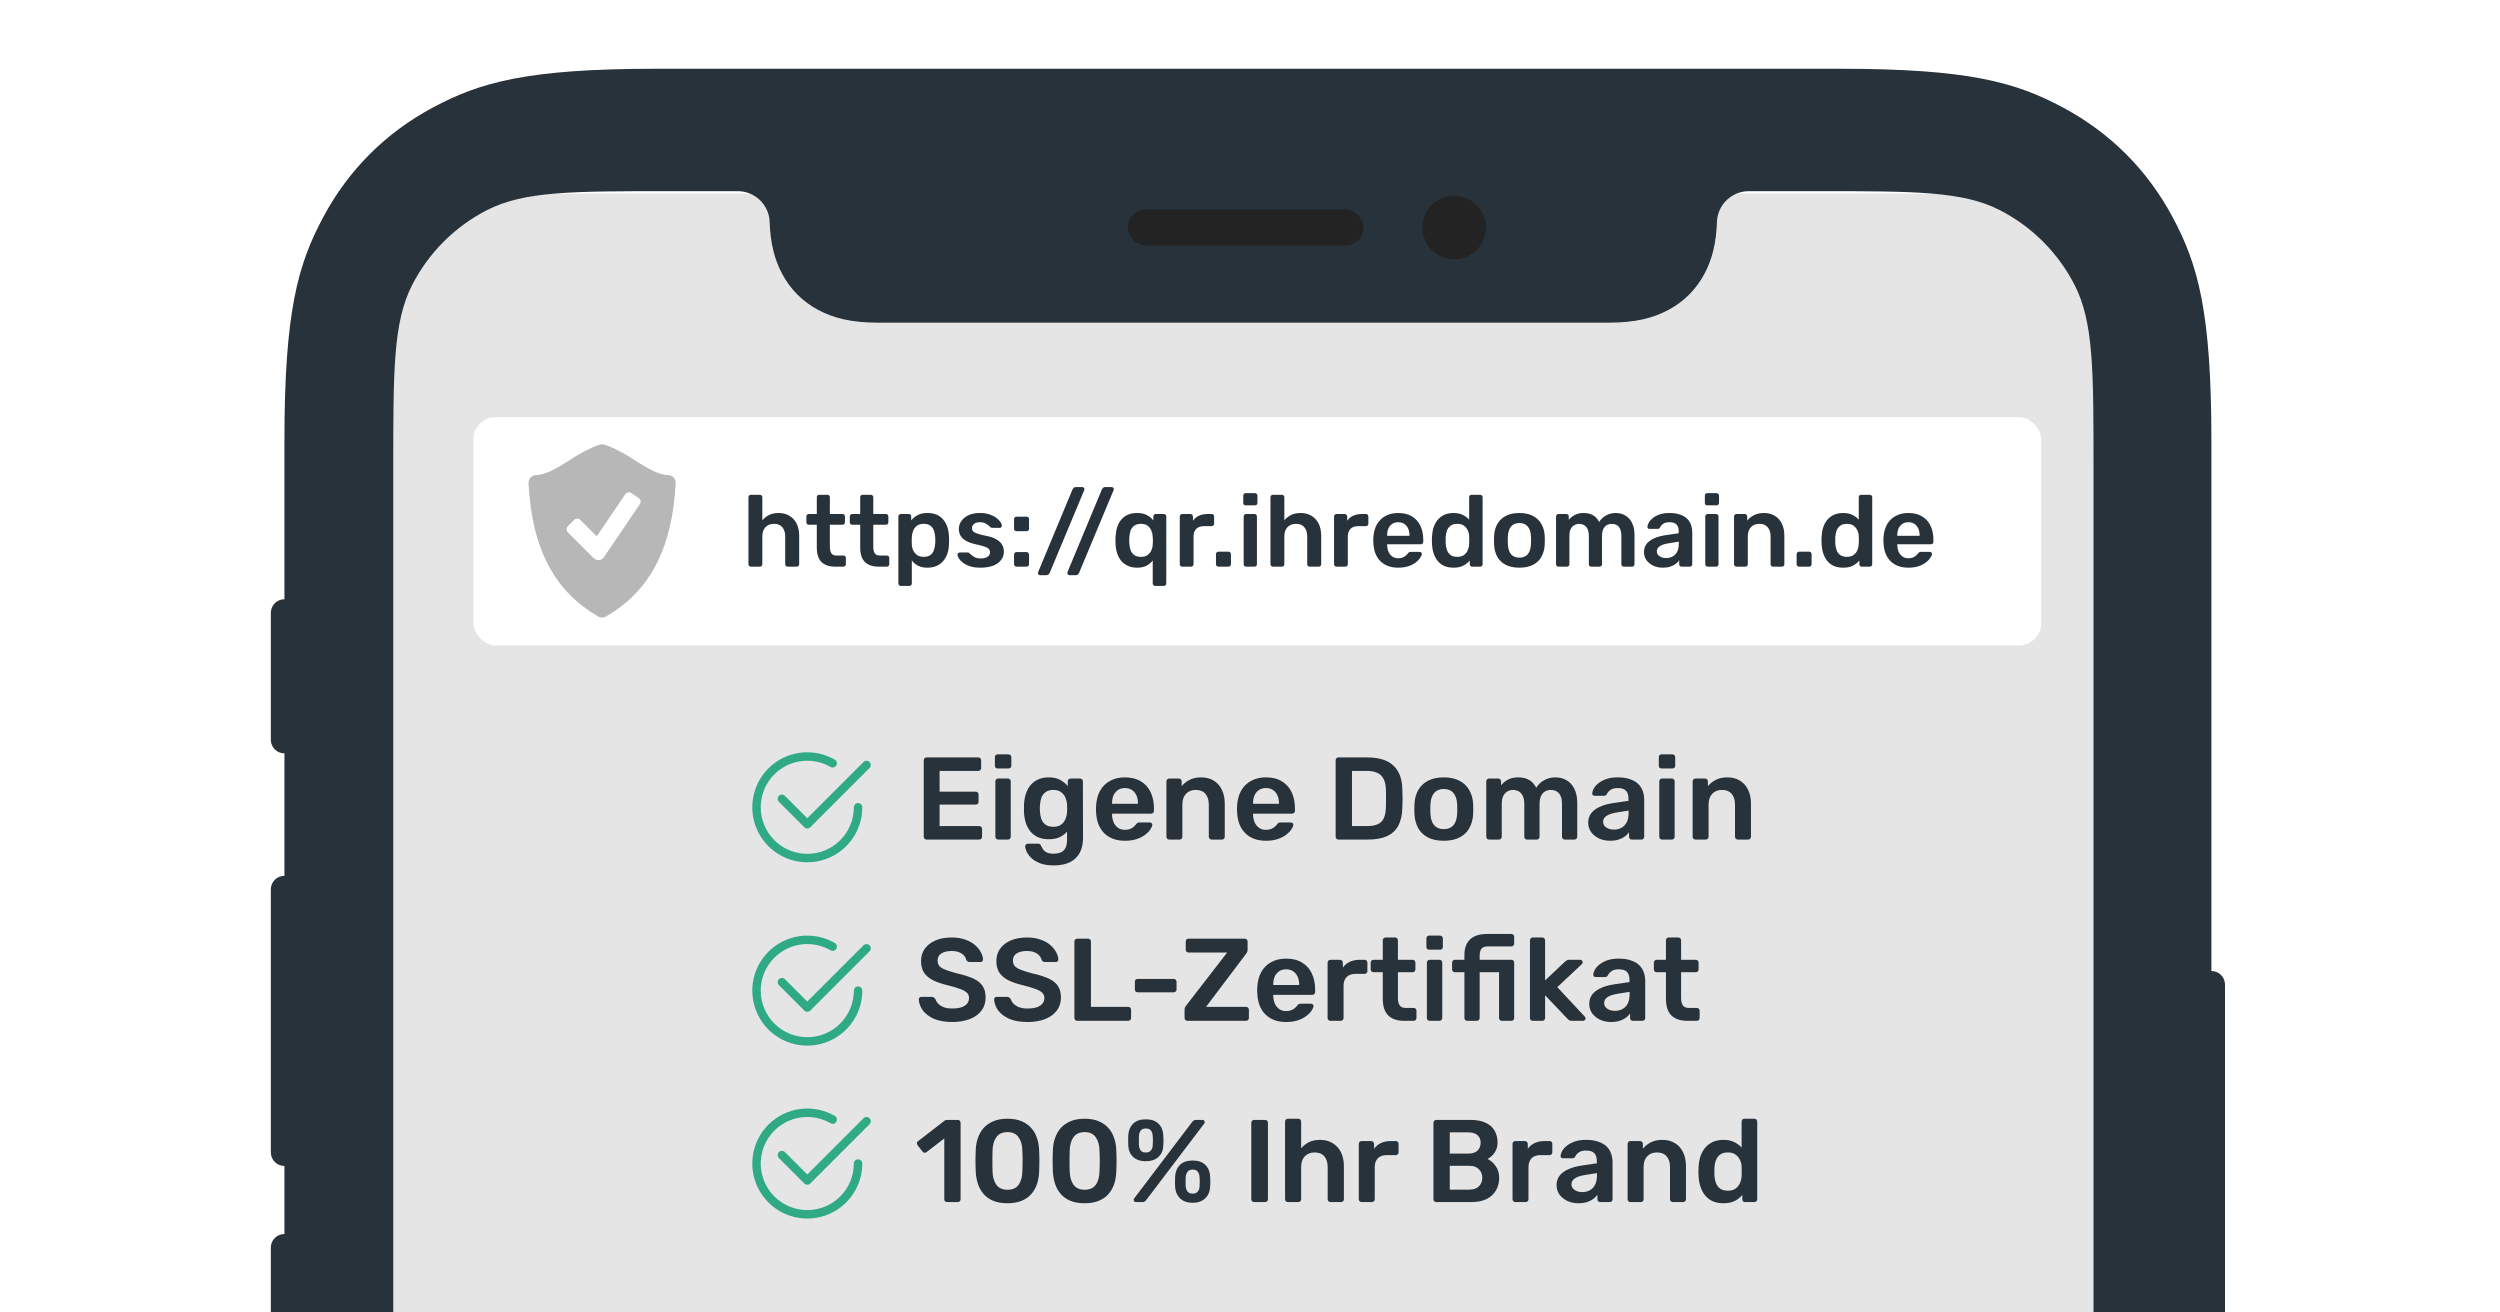 <svg width="1200" height="630" viewBox="0 0 1200 630" fill="none" xmlns="http://www.w3.org/2000/svg">
<rect x="0" y="0" width="1200" height="630" fill="#808080" stroke="none"/>
<g clip-path="url(#clip0_2_53)">
<rect width="1200" height="630" fill="white"/>
<rect x="174" y="93" width="856" height="537" fill="#E5E5E5"/>
<path fill-rule="evenodd" clip-rule="evenodd" d="M1061.47 685.9V1734.8C1061.47 1796.88 1055.01 1819.4 1042.87 1842.1C1030.73 1864.8 1012.91 1882.61 990.216 1894.75C967.517 1906.89 945.003 1913.35 882.915 1913.35H315.085C252.997 1913.35 230.483 1906.89 207.784 1894.75C185.086 1882.61 167.272 1864.8 155.133 1842.1C142.994 1819.4 136.529 1796.88 136.529 1734.8V731.603C132.923 731.603 130 728.68 130 725.074V598.847C130 595.241 132.923 592.318 136.529 592.318V559.673C132.923 559.673 130 556.75 130 553.144V426.916C130 423.311 132.923 420.387 136.529 420.387V361.626C132.923 361.626 130 358.703 130 355.097V294.16C130 290.554 132.923 287.631 136.529 287.631V211.556C136.529 149.468 142.994 126.954 155.133 104.255C167.272 81.557 185.086 63.743 207.784 51.604C230.483 39.465 252.997 33 315.085 33H882.915C945.003 33 967.517 39.465 990.216 51.604C1012.91 63.743 1030.73 81.557 1042.87 104.255C1055.01 126.954 1061.47 149.468 1061.47 211.556V466.09C1065.08 466.09 1068 469.014 1068 472.619V679.371C1068 682.977 1065.08 685.9 1061.47 685.9ZM188.761 224.082C188.761 177.765 188.761 154.607 197.775 136.916C205.704 121.355 218.355 108.704 233.916 100.775C251.607 91.761 274.765 91.761 321.082 91.761L354.162 91.761C362.179 91.782 368.813 97.996 369.393 105.872C369.702 116.695 371.791 124.638 375.458 131.494C379.441 138.942 385.286 144.787 392.734 148.77C400.182 152.754 408.913 154.875 421.225 154.875H772.336C784.648 154.875 793.379 152.754 800.826 148.77C808.274 144.787 814.12 138.942 818.103 131.494C821.763 124.649 823.851 116.721 824.166 105.924C824.72 98.024 831.365 91.782 839.4 91.761L872.565 91.761C918.882 91.761 942.04 91.761 959.731 100.775C975.292 108.704 987.944 121.355 995.872 136.916C1004.89 154.607 1004.89 177.765 1004.89 224.082V1726.62C1004.89 1772.94 1004.89 1796.1 995.872 1813.79C987.944 1829.35 975.292 1842 959.731 1849.93C942.04 1858.94 918.882 1858.94 872.565 1858.94H321.082C274.765 1858.94 251.607 1858.94 233.916 1849.93C218.355 1842 205.704 1829.35 197.775 1813.79C188.761 1796.1 188.761 1772.94 188.761 1726.62V224.082Z" fill="#28323B"/>
<path fill-rule="evenodd" clip-rule="evenodd" d="M698.023 124.406C706.437 124.406 713.258 117.585 713.258 109.172C713.258 100.758 706.437 93.937 698.023 93.937C689.61 93.937 682.789 100.758 682.789 109.172C682.789 117.585 689.61 124.406 698.023 124.406Z" fill="#232323"/>
<rect x="541.327" y="100.466" width="113.169" height="17.411" rx="8.705" fill="#232323"/>
<rect x="226.603" y="199.603" width="753.794" height="110.794" rx="11.397" fill="white" stroke="#E5E5E5" stroke-width="1.206"/>
<path d="M360.423 272C360.099 272 359.823 271.887 359.597 271.66C359.37 271.433 359.256 271.158 359.256 270.834V238.658C359.256 238.334 359.37 238.058 359.597 237.832C359.823 237.605 360.099 237.491 360.423 237.491H364.749C365.105 237.491 365.381 237.605 365.575 237.832C365.802 238.058 365.915 238.334 365.915 238.658V249.739C366.79 248.703 367.859 247.86 369.123 247.212C370.387 246.564 371.942 246.24 373.789 246.24C375.766 246.24 377.483 246.694 378.941 247.601C380.431 248.476 381.582 249.723 382.392 251.343C383.202 252.964 383.607 254.908 383.607 257.176V270.834C383.607 271.158 383.494 271.433 383.267 271.66C383.04 271.887 382.764 272 382.44 272H378.066C377.742 272 377.467 271.887 377.24 271.66C377.013 271.433 376.9 271.158 376.9 270.834V257.467C376.9 255.588 376.43 254.114 375.49 253.045C374.583 251.975 373.254 251.441 371.505 251.441C369.82 251.441 368.459 251.975 367.422 253.045C366.417 254.114 365.915 255.588 365.915 257.467V270.834C365.915 271.158 365.802 271.433 365.575 271.66C365.381 271.887 365.105 272 364.749 272H360.423ZM400.912 272C398.968 272 397.332 271.66 396.003 270.979C394.675 270.299 393.686 269.294 393.038 267.966C392.39 266.605 392.066 264.92 392.066 262.911V251.878H388.227C387.903 251.878 387.627 251.765 387.4 251.538C387.173 251.311 387.06 251.036 387.06 250.712V247.893C387.06 247.569 387.173 247.293 387.4 247.066C387.627 246.839 387.903 246.726 388.227 246.726H392.066V238.658C392.066 238.334 392.163 238.058 392.358 237.832C392.585 237.605 392.876 237.491 393.233 237.491H397.17C397.494 237.491 397.769 237.605 397.996 237.832C398.223 238.058 398.336 238.334 398.336 238.658V246.726H404.412C404.736 246.726 405.011 246.839 405.238 247.066C405.465 247.293 405.578 247.569 405.578 247.893V250.712C405.578 251.036 405.465 251.311 405.238 251.538C405.011 251.765 404.736 251.878 404.412 251.878H398.336V262.425C398.336 263.754 398.563 264.79 399.017 265.536C399.503 266.281 400.329 266.654 401.495 266.654H404.849C405.173 266.654 405.449 266.767 405.675 266.994C405.902 267.221 406.016 267.496 406.016 267.82V270.834C406.016 271.158 405.902 271.433 405.675 271.66C405.449 271.887 405.173 272 404.849 272H400.912ZM421.749 272C419.805 272 418.169 271.66 416.84 270.979C415.512 270.299 414.523 269.294 413.875 267.966C413.227 266.605 412.903 264.92 412.903 262.911V251.878H409.064C408.74 251.878 408.464 251.765 408.237 251.538C408.01 251.311 407.897 251.036 407.897 250.712V247.893C407.897 247.569 408.01 247.293 408.237 247.066C408.464 246.839 408.74 246.726 409.064 246.726H412.903V238.658C412.903 238.334 413 238.058 413.195 237.832C413.422 237.605 413.713 237.491 414.07 237.491H418.007C418.331 237.491 418.606 237.605 418.833 237.832C419.06 238.058 419.173 238.334 419.173 238.658V246.726H425.249C425.573 246.726 425.848 246.839 426.075 247.066C426.302 247.293 426.415 247.569 426.415 247.893V250.712C426.415 251.036 426.302 251.311 426.075 251.538C425.848 251.765 425.573 251.878 425.249 251.878H419.173V262.425C419.173 263.754 419.4 264.79 419.854 265.536C420.34 266.281 421.166 266.654 422.332 266.654H425.686C426.01 266.654 426.285 266.767 426.512 266.994C426.739 267.221 426.853 267.496 426.853 267.82V270.834C426.853 271.158 426.739 271.433 426.512 271.66C426.285 271.887 426.01 272 425.686 272H421.749ZM432.379 281.235C432.055 281.235 431.78 281.121 431.553 280.894C431.326 280.668 431.213 280.392 431.213 280.068V247.893C431.213 247.569 431.326 247.293 431.553 247.066C431.78 246.839 432.055 246.726 432.379 246.726H436.219C436.575 246.726 436.851 246.839 437.045 247.066C437.272 247.293 437.385 247.569 437.385 247.893V249.837C438.163 248.8 439.184 247.941 440.448 247.261C441.711 246.58 443.283 246.24 445.162 246.24C446.879 246.24 448.37 246.515 449.634 247.066C450.897 247.617 451.95 248.411 452.793 249.448C453.635 250.452 454.283 251.651 454.737 253.045C455.191 254.438 455.45 255.977 455.515 257.662C455.547 258.213 455.563 258.78 455.563 259.363C455.563 259.946 455.547 260.53 455.515 261.113C455.482 262.733 455.239 264.24 454.786 265.633C454.332 266.994 453.668 268.193 452.793 269.23C451.95 270.234 450.897 271.028 449.634 271.611C448.37 272.194 446.879 272.486 445.162 272.486C443.412 272.486 441.922 272.178 440.691 271.563C439.459 270.915 438.455 270.072 437.677 269.035V280.068C437.677 280.392 437.564 280.668 437.337 280.894C437.142 281.121 436.867 281.235 436.511 281.235H432.379ZM443.364 267.285C444.757 267.285 445.843 266.994 446.62 266.411C447.398 265.795 447.949 265.001 448.273 264.029C448.629 263.057 448.84 261.988 448.905 260.821C448.969 259.849 448.969 258.877 448.905 257.905C448.84 256.738 448.629 255.669 448.273 254.697C447.949 253.725 447.398 252.947 446.62 252.364C445.843 251.748 444.757 251.441 443.364 251.441C442.035 251.441 440.95 251.748 440.107 252.364C439.297 252.98 438.698 253.774 438.309 254.746C437.953 255.685 437.742 256.657 437.677 257.662C437.645 258.245 437.629 258.861 437.629 259.509C437.629 260.157 437.645 260.789 437.677 261.404C437.71 262.376 437.936 263.316 438.358 264.223C438.779 265.098 439.394 265.827 440.205 266.411C441.015 266.994 442.068 267.285 443.364 267.285ZM470.594 272.486C468.65 272.486 466.982 272.259 465.588 271.806C464.227 271.352 463.109 270.785 462.235 270.104C461.36 269.424 460.712 268.744 460.29 268.063C459.869 267.383 459.642 266.816 459.61 266.362C459.578 266.006 459.675 265.73 459.902 265.536C460.161 265.309 460.436 265.195 460.728 265.195H464.568C464.697 265.195 464.811 265.212 464.908 265.244C465.005 265.276 465.135 265.374 465.297 265.536C465.718 265.892 466.155 266.265 466.609 266.654C467.095 267.042 467.662 267.383 468.31 267.674C468.958 267.933 469.768 268.063 470.74 268.063C472.004 268.063 473.057 267.82 473.899 267.334C474.774 266.816 475.212 266.087 475.212 265.147C475.212 264.466 475.017 263.916 474.629 263.494C474.272 263.073 473.592 262.7 472.587 262.376C471.583 262.02 470.157 261.647 468.31 261.259C466.495 260.837 464.989 260.303 463.79 259.655C462.591 259.007 461.7 258.197 461.117 257.224C460.533 256.252 460.242 255.118 460.242 253.822C460.242 252.558 460.614 251.36 461.36 250.226C462.137 249.059 463.271 248.103 464.762 247.358C466.285 246.613 468.164 246.24 470.4 246.24C472.15 246.24 473.673 246.467 474.969 246.92C476.265 247.342 477.334 247.876 478.177 248.524C479.051 249.172 479.716 249.837 480.169 250.517C480.623 251.165 480.866 251.732 480.898 252.218C480.931 252.575 480.834 252.866 480.607 253.093C480.38 253.288 480.121 253.385 479.829 253.385H476.232C476.07 253.385 475.925 253.352 475.795 253.288C475.665 253.223 475.536 253.142 475.406 253.045C475.05 252.721 474.661 252.38 474.24 252.024C473.818 251.667 473.3 251.36 472.684 251.1C472.101 250.809 471.323 250.663 470.351 250.663C469.12 250.663 468.18 250.938 467.532 251.489C466.884 252.008 466.56 252.672 466.56 253.482C466.56 254.033 466.706 254.519 466.998 254.94C467.322 255.329 467.954 255.702 468.893 256.058C469.833 256.414 471.259 256.787 473.17 257.176C475.341 257.565 477.059 258.148 478.322 258.926C479.619 259.671 480.526 260.546 481.044 261.55C481.595 262.522 481.87 263.608 481.87 264.807C481.87 266.265 481.433 267.577 480.558 268.744C479.716 269.91 478.452 270.834 476.767 271.514C475.115 272.162 473.057 272.486 470.594 272.486ZM487.908 254.989C487.584 254.989 487.309 254.875 487.082 254.648C486.855 254.422 486.742 254.146 486.742 253.822V249.205C486.742 248.848 486.855 248.557 487.082 248.33C487.309 248.103 487.584 247.99 487.908 247.99H492.72C493.077 247.99 493.368 248.103 493.595 248.33C493.822 248.557 493.935 248.848 493.935 249.205V253.822C493.935 254.146 493.822 254.422 493.595 254.648C493.368 254.875 493.077 254.989 492.72 254.989H487.908ZM487.908 272C487.584 272 487.309 271.887 487.082 271.66C486.855 271.433 486.742 271.158 486.742 270.834V266.216C486.742 265.86 486.855 265.568 487.082 265.341C487.309 265.114 487.584 265.001 487.908 265.001H492.72C493.077 265.001 493.368 265.114 493.595 265.341C493.822 265.568 493.935 265.86 493.935 266.216V270.834C493.935 271.158 493.822 271.433 493.595 271.66C493.368 271.887 493.077 272 492.72 272H487.908ZM499.205 276.083C498.945 276.083 498.719 275.986 498.524 275.791C498.33 275.597 498.232 275.354 498.232 275.062C498.232 274.932 498.265 274.754 498.33 274.527L514.855 234.818C514.985 234.591 515.163 234.364 515.39 234.138C515.616 233.911 515.94 233.797 516.362 233.797H519.521C519.78 233.797 520.007 233.895 520.201 234.089C520.428 234.283 520.542 234.526 520.542 234.818C520.542 234.948 520.493 235.126 520.396 235.353L503.822 275.062C503.725 275.256 503.563 275.467 503.336 275.694C503.109 275.953 502.769 276.083 502.315 276.083H499.205ZM513.302 276.083C513.042 276.083 512.816 275.986 512.621 275.791C512.427 275.597 512.329 275.354 512.329 275.062C512.329 274.932 512.362 274.754 512.427 274.527L528.952 234.818C529.082 234.591 529.26 234.364 529.487 234.138C529.713 233.911 530.037 233.797 530.459 233.797H533.618C533.877 233.797 534.104 233.895 534.298 234.089C534.525 234.283 534.639 234.526 534.639 234.818C534.639 234.948 534.59 235.126 534.493 235.353L517.919 275.062C517.822 275.256 517.66 275.467 517.433 275.694C517.206 275.953 516.866 276.083 516.412 276.083H513.302ZM554.473 281.235C554.149 281.235 553.873 281.121 553.646 280.894C553.42 280.668 553.306 280.392 553.306 280.068V269.035C552.529 270.072 551.524 270.915 550.293 271.563C549.062 272.178 547.571 272.486 545.821 272.486C544.169 272.486 542.694 272.194 541.398 271.611C540.135 271.028 539.065 270.234 538.19 269.23C537.348 268.193 536.7 266.994 536.246 265.633C535.793 264.24 535.533 262.733 535.469 261.113C535.436 260.53 535.42 259.946 535.42 259.363C535.42 258.78 535.436 258.213 535.469 257.662C535.566 255.977 535.825 254.438 536.246 253.045C536.7 251.651 537.348 250.452 538.19 249.448C539.065 248.411 540.135 247.617 541.398 247.066C542.694 246.515 544.169 246.24 545.821 246.24C547.701 246.24 549.272 246.58 550.536 247.261C551.832 247.941 552.853 248.8 553.598 249.837V247.893C553.598 247.569 553.711 247.293 553.938 247.066C554.165 246.839 554.44 246.726 554.764 246.726H558.653C558.977 246.726 559.252 246.839 559.479 247.066C559.706 247.293 559.819 247.569 559.819 247.893V280.068C559.819 280.392 559.706 280.668 559.479 280.894C559.252 281.121 558.977 281.235 558.653 281.235H554.473ZM547.668 267.285C548.964 267.285 550.017 266.994 550.827 266.411C551.638 265.827 552.237 265.098 552.626 264.223C553.047 263.316 553.274 262.376 553.306 261.404C553.371 260.789 553.403 260.157 553.403 259.509C553.403 258.861 553.371 258.245 553.306 257.662C553.274 256.657 553.063 255.685 552.674 254.746C552.286 253.774 551.686 252.98 550.876 252.364C550.066 251.748 548.997 251.441 547.668 251.441C546.307 251.441 545.222 251.748 544.412 252.364C543.602 252.947 543.018 253.725 542.662 254.697C542.338 255.669 542.144 256.738 542.079 257.905C542.014 258.877 542.014 259.849 542.079 260.821C542.144 261.988 542.338 263.057 542.662 264.029C543.018 265.001 543.602 265.795 544.412 266.411C545.222 266.994 546.307 267.285 547.668 267.285ZM567.462 272C567.138 272 566.863 271.887 566.636 271.66C566.409 271.433 566.296 271.158 566.296 270.834V247.941C566.296 247.585 566.409 247.293 566.636 247.066C566.863 246.839 567.138 246.726 567.462 246.726H571.399C571.723 246.726 571.999 246.839 572.226 247.066C572.485 247.293 572.614 247.585 572.614 247.941V249.934C573.36 248.897 574.316 248.103 575.482 247.552C576.681 247.001 578.058 246.726 579.613 246.726H581.606C581.963 246.726 582.238 246.839 582.432 247.066C582.659 247.293 582.773 247.569 582.773 247.893V251.392C582.773 251.716 582.659 251.991 582.432 252.218C582.238 252.445 581.963 252.558 581.606 252.558H577.815C576.26 252.558 575.045 252.996 574.17 253.871C573.327 254.746 572.906 255.945 572.906 257.467V270.834C572.906 271.158 572.793 271.433 572.566 271.66C572.339 271.887 572.047 272 571.691 272H567.462ZM584.828 272C584.504 272 584.228 271.887 584.001 271.66C583.775 271.433 583.661 271.158 583.661 270.834V266.022C583.661 265.665 583.775 265.374 584.001 265.147C584.228 264.92 584.504 264.807 584.828 264.807H589.688C590.012 264.807 590.288 264.92 590.514 265.147C590.741 265.374 590.855 265.665 590.855 266.022V270.834C590.855 271.158 590.741 271.433 590.514 271.66C590.288 271.887 590.012 272 589.688 272H584.828ZM598.125 272C597.801 272 597.525 271.887 597.298 271.66C597.072 271.433 596.958 271.158 596.958 270.834V247.893C596.958 247.569 597.072 247.293 597.298 247.066C597.525 246.839 597.801 246.726 598.125 246.726H602.159C602.515 246.726 602.791 246.839 602.985 247.066C603.212 247.293 603.325 247.569 603.325 247.893V270.834C603.325 271.158 603.212 271.433 602.985 271.66C602.791 271.887 602.515 272 602.159 272H598.125ZM597.93 242.546C597.574 242.546 597.282 242.449 597.055 242.254C596.861 242.028 596.764 241.736 596.764 241.38V237.88C596.764 237.556 596.861 237.281 597.055 237.054C597.282 236.827 597.574 236.714 597.93 236.714H602.353C602.71 236.714 603.001 236.827 603.228 237.054C603.455 237.281 603.568 237.556 603.568 237.88V241.38C603.568 241.736 603.455 242.028 603.228 242.254C603.001 242.449 602.71 242.546 602.353 242.546H597.93ZM610.989 272C610.665 272 610.389 271.887 610.162 271.66C609.936 271.433 609.822 271.158 609.822 270.834V238.658C609.822 238.334 609.936 238.058 610.162 237.832C610.389 237.605 610.665 237.491 610.989 237.491H615.314C615.671 237.491 615.946 237.605 616.141 237.832C616.367 238.058 616.481 238.334 616.481 238.658V249.739C617.356 248.703 618.425 247.86 619.689 247.212C620.952 246.564 622.508 246.24 624.355 246.24C626.331 246.24 628.049 246.694 629.507 247.601C630.997 248.476 632.148 249.723 632.958 251.343C633.768 252.964 634.173 254.908 634.173 257.176V270.834C634.173 271.158 634.059 271.433 633.832 271.66C633.606 271.887 633.33 272 633.006 272H628.632C628.308 272 628.032 271.887 627.806 271.66C627.579 271.433 627.465 271.158 627.465 270.834V257.467C627.465 255.588 626.996 254.114 626.056 253.045C625.149 251.975 623.82 251.441 622.07 251.441C620.385 251.441 619.025 251.975 617.988 253.045C616.983 254.114 616.481 255.588 616.481 257.467V270.834C616.481 271.158 616.367 271.433 616.141 271.66C615.946 271.887 615.671 272 615.314 272H610.989ZM641.507 272C641.183 272 640.908 271.887 640.681 271.66C640.454 271.433 640.341 271.158 640.341 270.834V247.941C640.341 247.585 640.454 247.293 640.681 247.066C640.908 246.839 641.183 246.726 641.507 246.726H645.444C645.768 246.726 646.044 246.839 646.27 247.066C646.53 247.293 646.659 247.585 646.659 247.941V249.934C647.405 248.897 648.36 248.103 649.527 247.552C650.726 247.001 652.103 246.726 653.658 246.726H655.651C656.007 246.726 656.283 246.839 656.477 247.066C656.704 247.293 656.817 247.569 656.817 247.893V251.392C656.817 251.716 656.704 251.991 656.477 252.218C656.283 252.445 656.007 252.558 655.651 252.558H651.86C650.305 252.558 649.089 252.996 648.215 253.871C647.372 254.746 646.951 255.945 646.951 257.467V270.834C646.951 271.158 646.837 271.433 646.611 271.66C646.384 271.887 646.092 272 645.736 272H641.507ZM671.163 272.486C667.566 272.486 664.715 271.449 662.609 269.375C660.503 267.302 659.369 264.353 659.207 260.53C659.174 260.205 659.158 259.8 659.158 259.314C659.158 258.796 659.174 258.391 659.207 258.099C659.336 255.669 659.887 253.563 660.859 251.781C661.864 249.999 663.241 248.638 664.99 247.698C666.74 246.726 668.798 246.24 671.163 246.24C673.788 246.24 675.991 246.791 677.773 247.893C679.555 248.962 680.9 250.469 681.807 252.413C682.715 254.324 683.168 256.544 683.168 259.071V260.092C683.168 260.416 683.055 260.692 682.828 260.918C682.601 261.145 682.31 261.259 681.953 261.259H665.817C665.817 261.259 665.817 261.307 665.817 261.404C665.817 261.502 665.817 261.583 665.817 261.647C665.849 262.781 666.06 263.835 666.449 264.807C666.87 265.746 667.469 266.508 668.247 267.091C669.057 267.674 670.013 267.966 671.115 267.966C672.022 267.966 672.783 267.836 673.399 267.577C674.015 267.285 674.517 266.961 674.906 266.605C675.294 266.249 675.57 265.957 675.732 265.73C676.024 265.341 676.25 265.114 676.412 265.05C676.607 264.952 676.882 264.904 677.239 264.904H681.419C681.743 264.904 682.002 265.001 682.196 265.195C682.423 265.39 682.52 265.633 682.488 265.925C682.455 266.443 682.18 267.075 681.662 267.82C681.176 268.565 680.463 269.294 679.523 270.007C678.583 270.72 677.401 271.32 675.975 271.806C674.582 272.259 672.978 272.486 671.163 272.486ZM665.817 257.176H676.558V257.03C676.558 255.766 676.348 254.665 675.926 253.725C675.505 252.785 674.889 252.04 674.079 251.489C673.269 250.938 672.297 250.663 671.163 250.663C670.029 250.663 669.057 250.938 668.247 251.489C667.437 252.04 666.821 252.785 666.4 253.725C666.011 254.665 665.817 255.766 665.817 257.03V257.176ZM697.708 272.486C696.023 272.486 694.533 272.211 693.236 271.66C691.973 271.077 690.92 270.266 690.077 269.23C689.235 268.193 688.587 266.978 688.133 265.584C687.679 264.159 687.42 262.603 687.355 260.918C687.323 260.335 687.307 259.817 687.307 259.363C687.307 258.877 687.323 258.342 687.355 257.759C687.42 256.139 687.663 254.632 688.084 253.239C688.538 251.846 689.186 250.631 690.029 249.594C690.904 248.524 691.973 247.698 693.236 247.115C694.533 246.532 696.023 246.24 697.708 246.24C699.458 246.24 700.932 246.548 702.131 247.163C703.362 247.747 704.383 248.508 705.193 249.448V238.658C705.193 238.334 705.29 238.058 705.485 237.832C705.711 237.605 706.003 237.491 706.36 237.491H710.491C710.815 237.491 711.09 237.605 711.317 237.832C711.544 238.058 711.657 238.334 711.657 238.658V270.834C711.657 271.158 711.544 271.433 711.317 271.66C711.09 271.887 710.815 272 710.491 272H706.651C706.295 272 706.003 271.887 705.776 271.66C705.582 271.433 705.485 271.158 705.485 270.834V269.035C704.675 270.04 703.638 270.866 702.374 271.514C701.143 272.162 699.587 272.486 697.708 272.486ZM699.506 267.285C700.867 267.285 701.953 266.978 702.763 266.362C703.573 265.746 704.172 264.969 704.561 264.029C704.95 263.057 705.161 262.069 705.193 261.064C705.225 260.481 705.242 259.865 705.242 259.217C705.242 258.537 705.225 257.905 705.193 257.322C705.161 256.35 704.934 255.426 704.513 254.551C704.091 253.644 703.476 252.899 702.666 252.315C701.856 251.732 700.802 251.441 699.506 251.441C698.145 251.441 697.06 251.748 696.25 252.364C695.472 252.947 694.905 253.725 694.549 254.697C694.192 255.669 693.982 256.738 693.917 257.905C693.885 258.877 693.885 259.849 693.917 260.821C693.982 261.988 694.192 263.057 694.549 264.029C694.905 265.001 695.472 265.795 696.25 266.411C697.06 266.994 698.145 267.285 699.506 267.285ZM729.314 272.486C726.722 272.486 724.535 272.032 722.753 271.125C721.003 270.218 719.658 268.938 718.719 267.285C717.811 265.633 717.293 263.705 717.163 261.502C717.131 260.918 717.115 260.205 717.115 259.363C717.115 258.521 717.131 257.808 717.163 257.224C717.293 254.989 717.827 253.061 718.767 251.441C719.739 249.788 721.1 248.508 722.85 247.601C724.632 246.694 726.787 246.24 729.314 246.24C731.842 246.24 733.98 246.694 735.73 247.601C737.512 248.508 738.873 249.788 739.813 251.441C740.785 253.061 741.336 254.989 741.465 257.224C741.498 257.808 741.514 258.521 741.514 259.363C741.514 260.205 741.498 260.918 741.465 261.502C741.336 263.705 740.801 265.633 739.861 267.285C738.954 268.938 737.609 270.218 735.827 271.125C734.077 272.032 731.906 272.486 729.314 272.486ZM729.314 267.674C731.032 267.674 732.36 267.14 733.3 266.07C734.239 264.969 734.758 263.365 734.855 261.259C734.887 260.773 734.904 260.141 734.904 259.363C734.904 258.585 734.887 257.954 734.855 257.467C734.758 255.394 734.239 253.806 733.3 252.704C732.36 251.603 731.032 251.052 729.314 251.052C727.597 251.052 726.268 251.603 725.329 252.704C724.389 253.806 723.871 255.394 723.773 257.467C723.741 257.954 723.725 258.585 723.725 259.363C723.725 260.141 723.741 260.773 723.773 261.259C723.871 263.365 724.389 264.969 725.329 266.07C726.268 267.14 727.597 267.674 729.314 267.674ZM748.065 272C747.741 272 747.466 271.887 747.239 271.66C747.012 271.433 746.899 271.158 746.899 270.834V247.893C746.899 247.569 747.012 247.293 747.239 247.066C747.466 246.839 747.741 246.726 748.065 246.726H751.856C752.18 246.726 752.456 246.839 752.683 247.066C752.91 247.293 753.023 247.569 753.023 247.893V249.545C753.703 248.638 754.611 247.876 755.745 247.261C756.911 246.613 758.288 246.272 759.876 246.24C763.57 246.175 766.146 247.617 767.604 250.566C768.349 249.27 769.419 248.233 770.812 247.455C772.238 246.645 773.809 246.24 775.526 246.24C777.211 246.24 778.734 246.629 780.095 247.406C781.489 248.184 782.574 249.367 783.352 250.955C784.162 252.51 784.567 254.486 784.567 256.884V270.834C784.567 271.158 784.453 271.433 784.227 271.66C784 271.887 783.724 272 783.4 272H779.415C779.091 272 778.815 271.887 778.589 271.66C778.362 271.433 778.248 271.158 778.248 270.834V257.273C778.248 255.815 778.038 254.665 777.616 253.822C777.195 252.947 776.628 252.332 775.915 251.975C775.202 251.619 774.409 251.441 773.534 251.441C772.821 251.441 772.108 251.619 771.395 251.975C770.682 252.332 770.099 252.947 769.645 253.822C769.192 254.665 768.965 255.815 768.965 257.273V270.834C768.965 271.158 768.852 271.433 768.625 271.66C768.398 271.887 768.123 272 767.798 272H763.813C763.457 272 763.165 271.887 762.938 271.66C762.744 271.433 762.646 271.158 762.646 270.834V257.273C762.646 255.815 762.42 254.665 761.966 253.822C761.512 252.947 760.929 252.332 760.216 251.975C759.503 251.619 758.742 251.441 757.932 251.441C757.187 251.441 756.458 251.635 755.745 252.024C755.032 252.38 754.449 252.98 753.995 253.822C753.541 254.665 753.315 255.815 753.315 257.273V270.834C753.315 271.158 753.201 271.433 752.974 271.66C752.748 271.887 752.472 272 752.148 272H748.065ZM798.095 272.486C796.41 272.486 794.887 272.162 793.527 271.514C792.166 270.834 791.08 269.942 790.27 268.841C789.492 267.707 789.104 266.443 789.104 265.05C789.104 262.781 790.011 260.983 791.825 259.655C793.672 258.294 796.103 257.386 799.116 256.933L805.775 255.961V254.94C805.775 253.579 805.434 252.526 804.754 251.781C804.074 251.036 802.907 250.663 801.255 250.663C800.088 250.663 799.132 250.906 798.387 251.392C797.674 251.846 797.139 252.461 796.783 253.239C796.524 253.66 796.151 253.871 795.665 253.871H791.825C791.469 253.871 791.194 253.774 790.999 253.579C790.837 253.385 790.756 253.126 790.756 252.802C790.789 252.283 790.999 251.651 791.388 250.906C791.777 250.161 792.392 249.448 793.235 248.767C794.077 248.055 795.163 247.455 796.491 246.969C797.82 246.483 799.424 246.24 801.303 246.24C803.345 246.24 805.062 246.499 806.455 247.018C807.881 247.504 809.015 248.168 809.857 249.01C810.7 249.853 811.316 250.841 811.704 251.975C812.093 253.109 812.288 254.308 812.288 255.572V270.834C812.288 271.158 812.174 271.433 811.947 271.66C811.721 271.887 811.445 272 811.121 272H807.184C806.828 272 806.536 271.887 806.309 271.66C806.115 271.433 806.018 271.158 806.018 270.834V268.938C805.597 269.554 805.029 270.137 804.317 270.688C803.604 271.206 802.729 271.644 801.692 272C800.688 272.324 799.489 272.486 798.095 272.486ZM799.748 267.869C800.882 267.869 801.903 267.626 802.81 267.14C803.75 266.654 804.479 265.908 804.997 264.904C805.548 263.867 805.823 262.571 805.823 261.016V259.995L800.963 260.773C799.051 261.064 797.625 261.534 796.686 262.182C795.746 262.83 795.276 263.624 795.276 264.564C795.276 265.276 795.487 265.892 795.908 266.411C796.362 266.897 796.929 267.269 797.609 267.528C798.29 267.755 799.003 267.869 799.748 267.869ZM819.689 272C819.365 272 819.09 271.887 818.863 271.66C818.636 271.433 818.523 271.158 818.523 270.834V247.893C818.523 247.569 818.636 247.293 818.863 247.066C819.09 246.839 819.365 246.726 819.689 246.726H823.724C824.08 246.726 824.355 246.839 824.55 247.066C824.777 247.293 824.89 247.569 824.89 247.893V270.834C824.89 271.158 824.777 271.433 824.55 271.66C824.355 271.887 824.08 272 823.724 272H819.689ZM819.495 242.546C819.139 242.546 818.847 242.449 818.62 242.254C818.426 242.028 818.329 241.736 818.329 241.38V237.88C818.329 237.556 818.426 237.281 818.62 237.054C818.847 236.827 819.139 236.714 819.495 236.714H823.918C824.274 236.714 824.566 236.827 824.793 237.054C825.02 237.281 825.133 237.556 825.133 237.88V241.38C825.133 241.736 825.02 242.028 824.793 242.254C824.566 242.449 824.274 242.546 823.918 242.546H819.495ZM833.502 272C833.178 272 832.902 271.887 832.675 271.66C832.449 271.433 832.335 271.158 832.335 270.834V247.893C832.335 247.569 832.449 247.293 832.675 247.066C832.902 246.839 833.178 246.726 833.502 246.726H837.487C837.811 246.726 838.087 246.839 838.313 247.066C838.54 247.293 838.654 247.569 838.654 247.893V249.885C839.496 248.848 840.565 247.99 841.862 247.309C843.19 246.596 844.826 246.24 846.77 246.24C848.747 246.24 850.464 246.694 851.922 247.601C853.381 248.476 854.498 249.723 855.276 251.343C856.086 252.964 856.491 254.908 856.491 257.176V270.834C856.491 271.158 856.378 271.433 856.151 271.66C855.924 271.887 855.649 272 855.325 272H851.048C850.724 272 850.448 271.887 850.221 271.66C849.995 271.433 849.881 271.158 849.881 270.834V257.467C849.881 255.588 849.411 254.114 848.472 253.045C847.564 251.975 846.236 251.441 844.486 251.441C842.801 251.441 841.456 251.975 840.452 253.045C839.448 254.114 838.945 255.588 838.945 257.467V270.834C838.945 271.158 838.832 271.433 838.605 271.66C838.378 271.887 838.103 272 837.779 272H833.502ZM863.54 272C863.216 272 862.94 271.887 862.714 271.66C862.487 271.433 862.373 271.158 862.373 270.834V266.022C862.373 265.665 862.487 265.374 862.714 265.147C862.94 264.92 863.216 264.807 863.54 264.807H868.4C868.724 264.807 869 264.92 869.227 265.147C869.453 265.374 869.567 265.665 869.567 266.022V270.834C869.567 271.158 869.453 271.433 869.227 271.66C869 271.887 868.724 272 868.4 272H863.54ZM884.719 272.486C883.034 272.486 881.543 272.211 880.247 271.66C878.983 271.077 877.93 270.266 877.088 269.23C876.245 268.193 875.597 266.978 875.144 265.584C874.69 264.159 874.431 262.603 874.366 260.918C874.334 260.335 874.317 259.817 874.317 259.363C874.317 258.877 874.334 258.342 874.366 257.759C874.431 256.139 874.674 254.632 875.095 253.239C875.549 251.846 876.197 250.631 877.039 249.594C877.914 248.524 878.983 247.698 880.247 247.115C881.543 246.532 883.034 246.24 884.719 246.24C886.468 246.24 887.943 246.548 889.142 247.163C890.373 247.747 891.394 248.508 892.204 249.448V238.658C892.204 238.334 892.301 238.058 892.495 237.832C892.722 237.605 893.014 237.491 893.37 237.491H897.501C897.825 237.491 898.101 237.605 898.328 237.832C898.554 238.058 898.668 238.334 898.668 238.658V270.834C898.668 271.158 898.554 271.433 898.328 271.66C898.101 271.887 897.825 272 897.501 272H893.662C893.305 272 893.014 271.887 892.787 271.66C892.592 271.433 892.495 271.158 892.495 270.834V269.035C891.685 270.04 890.648 270.866 889.385 271.514C888.153 272.162 886.598 272.486 884.719 272.486ZM886.517 267.285C887.878 267.285 888.963 266.978 889.773 266.362C890.583 265.746 891.183 264.969 891.572 264.029C891.961 263.057 892.171 262.069 892.204 261.064C892.236 260.481 892.252 259.865 892.252 259.217C892.252 258.537 892.236 257.905 892.204 257.322C892.171 256.35 891.944 255.426 891.523 254.551C891.102 253.644 890.486 252.899 889.676 252.315C888.866 251.732 887.813 251.441 886.517 251.441C885.156 251.441 884.071 251.748 883.261 252.364C882.483 252.947 881.916 253.725 881.559 254.697C881.203 255.669 880.992 256.738 880.928 257.905C880.895 258.877 880.895 259.849 880.928 260.821C880.992 261.988 881.203 263.057 881.559 264.029C881.916 265.001 882.483 265.795 883.261 266.411C884.071 266.994 885.156 267.285 886.517 267.285ZM916.033 272.486C912.436 272.486 909.585 271.449 907.479 269.375C905.373 267.302 904.239 264.353 904.077 260.53C904.044 260.205 904.028 259.8 904.028 259.314C904.028 258.796 904.044 258.391 904.077 258.099C904.206 255.669 904.757 253.563 905.729 251.781C906.734 249.999 908.111 248.638 909.86 247.698C911.61 246.726 913.668 246.24 916.033 246.24C918.658 246.24 920.861 246.791 922.643 247.893C924.425 248.962 925.77 250.469 926.677 252.413C927.585 254.324 928.038 256.544 928.038 259.071V260.092C928.038 260.416 927.925 260.692 927.698 260.918C927.471 261.145 927.18 261.259 926.823 261.259H910.687C910.687 261.259 910.687 261.307 910.687 261.404C910.687 261.502 910.687 261.583 910.687 261.647C910.719 262.781 910.93 263.835 911.319 264.807C911.74 265.746 912.339 266.508 913.117 267.091C913.927 267.674 914.883 267.966 915.985 267.966C916.892 267.966 917.653 267.836 918.269 267.577C918.885 267.285 919.387 266.961 919.776 266.605C920.164 266.249 920.44 265.957 920.602 265.73C920.894 265.341 921.12 265.114 921.282 265.05C921.477 264.952 921.752 264.904 922.109 264.904H926.289C926.613 264.904 926.872 265.001 927.066 265.195C927.293 265.39 927.39 265.633 927.358 265.925C927.325 266.443 927.05 267.075 926.532 267.82C926.046 268.565 925.333 269.294 924.393 270.007C923.453 270.72 922.271 271.32 920.845 271.806C919.452 272.259 917.848 272.486 916.033 272.486ZM910.687 257.176H921.428V257.03C921.428 255.766 921.218 254.665 920.796 253.725C920.375 252.785 919.759 252.04 918.949 251.489C918.139 250.938 917.167 250.663 916.033 250.663C914.899 250.663 913.927 250.938 913.117 251.489C912.307 252.04 911.691 252.785 911.27 253.725C910.881 254.665 910.687 255.766 910.687 257.03V257.176Z" fill="#28323B"/>
<path d="M444.748 403C444.372 403 444.053 402.869 443.79 402.606C443.527 402.343 443.395 402.023 443.395 401.648V364.964C443.395 364.551 443.527 364.212 443.79 363.949C444.053 363.686 444.372 363.555 444.748 363.555H469.542C469.955 363.555 470.293 363.686 470.556 363.949C470.819 364.212 470.95 364.551 470.95 364.964V368.683C470.95 369.059 470.819 369.378 470.556 369.641C470.293 369.904 469.955 370.035 469.542 370.035H451.003V380.009H468.302C468.715 380.009 469.053 380.141 469.316 380.404C469.579 380.629 469.711 380.948 469.711 381.362V384.855C469.711 385.269 469.579 385.607 469.316 385.87C469.053 386.095 468.715 386.208 468.302 386.208H451.003V396.52H469.993C470.406 396.52 470.744 396.651 471.007 396.914C471.27 397.177 471.401 397.515 471.401 397.928V401.648C471.401 402.023 471.27 402.343 471.007 402.606C470.744 402.869 470.406 403 469.993 403H444.748ZM479.125 403C478.749 403 478.43 402.869 478.167 402.606C477.904 402.343 477.773 402.023 477.773 401.648V375.05C477.773 374.675 477.904 374.355 478.167 374.092C478.43 373.829 478.749 373.698 479.125 373.698H483.802C484.215 373.698 484.535 373.829 484.76 374.092C485.023 374.355 485.155 374.675 485.155 375.05V401.648C485.155 402.023 485.023 402.343 484.76 402.606C484.535 402.869 484.215 403 483.802 403H479.125ZM478.9 368.852C478.487 368.852 478.148 368.739 477.885 368.514C477.66 368.251 477.547 367.913 477.547 367.499V363.442C477.547 363.067 477.66 362.747 477.885 362.484C478.148 362.221 478.487 362.09 478.9 362.09H484.028C484.441 362.09 484.779 362.221 485.042 362.484C485.305 362.747 485.436 363.067 485.436 363.442V367.499C485.436 367.913 485.305 368.251 485.042 368.514C484.779 368.739 484.441 368.852 484.028 368.852H478.9ZM505.873 415.397C503.131 415.397 500.877 415.04 499.111 414.326C497.345 413.613 495.955 412.749 494.941 411.734C493.927 410.72 493.194 409.706 492.743 408.691C492.33 407.715 492.105 406.945 492.067 406.381C492.03 406.005 492.142 405.667 492.405 405.367C492.706 405.104 493.044 404.972 493.42 404.972H498.322C498.698 404.972 498.998 405.047 499.224 405.198C499.449 405.385 499.637 405.705 499.787 406.156C500.013 406.644 500.313 407.17 500.689 407.733C501.064 408.297 501.628 408.766 502.379 409.142C503.168 409.555 504.239 409.762 505.591 409.762C507.019 409.762 508.221 409.555 509.198 409.142C510.174 408.729 510.907 408.034 511.395 407.057C511.921 406.08 512.184 404.728 512.184 403V399.168C511.283 400.258 510.118 401.14 508.69 401.817C507.3 402.493 505.572 402.831 503.506 402.831C501.478 402.831 499.731 402.512 498.266 401.873C496.801 401.197 495.58 400.276 494.603 399.112C493.626 397.91 492.875 396.501 492.349 394.886C491.861 393.27 491.579 391.486 491.504 389.532C491.466 388.518 491.466 387.504 491.504 386.489C491.579 384.611 491.861 382.864 492.349 381.249C492.837 379.634 493.57 378.225 494.547 377.023C495.561 375.783 496.801 374.825 498.266 374.149C499.731 373.473 501.478 373.134 503.506 373.134C505.648 373.134 507.451 373.548 508.916 374.374C510.381 375.163 511.583 376.159 512.522 377.361V375.107C512.522 374.694 512.654 374.355 512.917 374.092C513.18 373.829 513.499 373.698 513.875 373.698H518.439C518.815 373.698 519.134 373.829 519.397 374.092C519.66 374.355 519.791 374.694 519.791 375.107L519.848 402.267C519.848 404.972 519.341 407.301 518.326 409.255C517.312 411.208 515.772 412.711 513.706 413.763C511.677 414.852 509.066 415.397 505.873 415.397ZM505.591 396.858C507.131 396.858 508.371 396.52 509.31 395.844C510.249 395.167 510.944 394.285 511.395 393.195C511.846 392.106 512.109 390.997 512.184 389.87C512.222 389.382 512.24 388.762 512.24 388.011C512.24 387.26 512.222 386.658 512.184 386.208C512.109 385.043 511.846 383.935 511.395 382.883C510.944 381.794 510.249 380.911 509.31 380.235C508.371 379.521 507.131 379.164 505.591 379.164C504.051 379.164 502.811 379.521 501.872 380.235C500.933 380.911 500.257 381.812 499.843 382.939C499.468 384.066 499.242 385.306 499.167 386.658C499.092 387.56 499.092 388.48 499.167 389.42C499.242 390.734 499.468 391.974 499.843 393.139C500.257 394.266 500.933 395.167 501.872 395.844C502.811 396.52 504.051 396.858 505.591 396.858ZM539.977 403.564C535.807 403.564 532.501 402.361 530.059 399.957C527.617 397.553 526.302 394.134 526.114 389.701C526.077 389.326 526.058 388.856 526.058 388.293C526.058 387.692 526.077 387.222 526.114 386.884C526.265 384.066 526.903 381.625 528.03 379.558C529.195 377.492 530.792 375.914 532.82 374.825C534.849 373.698 537.234 373.134 539.977 373.134C543.019 373.134 545.574 373.773 547.64 375.05C549.706 376.29 551.265 378.037 552.317 380.291C553.369 382.507 553.895 385.081 553.895 388.011V389.194C553.895 389.57 553.764 389.889 553.501 390.152C553.238 390.415 552.899 390.547 552.486 390.547H533.778C533.778 390.547 533.778 390.603 533.778 390.716C533.778 390.828 533.778 390.922 533.778 390.997C533.816 392.312 534.06 393.533 534.511 394.66C534.999 395.75 535.694 396.632 536.596 397.309C537.535 397.985 538.643 398.323 539.92 398.323C540.972 398.323 541.855 398.173 542.569 397.872C543.282 397.534 543.865 397.158 544.316 396.745C544.766 396.332 545.086 395.994 545.273 395.731C545.612 395.28 545.875 395.017 546.062 394.942C546.288 394.829 546.607 394.773 547.02 394.773H551.866C552.242 394.773 552.543 394.886 552.768 395.111C553.031 395.336 553.144 395.618 553.106 395.956C553.069 396.557 552.749 397.29 552.148 398.154C551.585 399.018 550.758 399.863 549.669 400.69C548.579 401.516 547.208 402.211 545.555 402.775C543.94 403.301 542.08 403.564 539.977 403.564ZM533.778 385.813H546.231V385.644C546.231 384.179 545.987 382.902 545.499 381.812C545.01 380.723 544.297 379.859 543.358 379.22C542.418 378.582 541.291 378.262 539.977 378.262C538.662 378.262 537.535 378.582 536.596 379.22C535.656 379.859 534.943 380.723 534.454 381.812C534.003 382.902 533.778 384.179 533.778 385.644V385.813ZM561.229 403C560.853 403 560.534 402.869 560.271 402.606C560.008 402.343 559.876 402.023 559.876 401.648V375.05C559.876 374.675 560.008 374.355 560.271 374.092C560.534 373.829 560.853 373.698 561.229 373.698H565.85C566.225 373.698 566.545 373.829 566.808 374.092C567.07 374.355 567.202 374.675 567.202 375.05V377.361C568.179 376.159 569.418 375.163 570.921 374.374C572.461 373.548 574.358 373.134 576.612 373.134C578.904 373.134 580.895 373.66 582.586 374.712C584.276 375.727 585.572 377.173 586.474 379.051C587.413 380.93 587.882 383.184 587.882 385.813V401.648C587.882 402.023 587.751 402.343 587.488 402.606C587.225 402.869 586.906 403 586.53 403H581.571C581.196 403 580.876 402.869 580.613 402.606C580.35 402.343 580.219 402.023 580.219 401.648V386.151C580.219 383.972 579.674 382.263 578.585 381.023C577.533 379.784 575.993 379.164 573.964 379.164C572.011 379.164 570.451 379.784 569.287 381.023C568.122 382.263 567.54 383.972 567.54 386.151V401.648C567.54 402.023 567.409 402.343 567.146 402.606C566.883 402.869 566.563 403 566.188 403H561.229ZM607.663 403.564C603.493 403.564 600.187 402.361 597.745 399.957C595.303 397.553 593.988 394.134 593.801 389.701C593.763 389.326 593.744 388.856 593.744 388.293C593.744 387.692 593.763 387.222 593.801 386.884C593.951 384.066 594.589 381.625 595.716 379.558C596.881 377.492 598.478 375.914 600.506 374.825C602.535 373.698 604.92 373.134 607.663 373.134C610.706 373.134 613.26 373.773 615.326 375.05C617.392 376.29 618.951 378.037 620.003 380.291C621.055 382.507 621.581 385.081 621.581 388.011V389.194C621.581 389.57 621.45 389.889 621.187 390.152C620.924 390.415 620.586 390.547 620.172 390.547H601.464C601.464 390.547 601.464 390.603 601.464 390.716C601.464 390.828 601.464 390.922 601.464 390.997C601.502 392.312 601.746 393.533 602.197 394.66C602.685 395.75 603.38 396.632 604.282 397.309C605.221 397.985 606.329 398.323 607.606 398.323C608.658 398.323 609.541 398.173 610.255 397.872C610.968 397.534 611.551 397.158 612.002 396.745C612.452 396.332 612.772 395.994 612.96 395.731C613.298 395.28 613.561 395.017 613.748 394.942C613.974 394.829 614.293 394.773 614.706 394.773H619.552C619.928 394.773 620.229 394.886 620.454 395.111C620.717 395.336 620.83 395.618 620.792 395.956C620.755 396.557 620.435 397.29 619.834 398.154C619.271 399.018 618.444 399.863 617.355 400.69C616.265 401.516 614.894 402.211 613.241 402.775C611.626 403.301 609.766 403.564 607.663 403.564ZM601.464 385.813H613.917V385.644C613.917 384.179 613.673 382.902 613.185 381.812C612.697 380.723 611.983 379.859 611.044 379.22C610.104 378.582 608.977 378.262 607.663 378.262C606.348 378.262 605.221 378.582 604.282 379.22C603.342 379.859 602.629 380.723 602.14 381.812C601.69 382.902 601.464 384.179 601.464 385.644V385.813ZM642.468 403C642.092 403 641.773 402.869 641.51 402.606C641.247 402.343 641.116 402.023 641.116 401.648V364.964C641.116 364.551 641.247 364.212 641.51 363.949C641.773 363.686 642.092 363.555 642.468 363.555H656.217C660.012 363.555 663.13 364.137 665.571 365.302C668.051 366.466 669.91 368.194 671.15 370.486C672.427 372.778 673.085 375.576 673.122 378.882C673.198 380.535 673.235 382 673.235 383.277C673.235 384.555 673.198 386.001 673.122 387.616C673.047 391.11 672.409 394.003 671.206 396.294C670.004 398.548 668.182 400.239 665.741 401.366C663.336 402.455 660.256 403 656.499 403H642.468ZM648.948 396.52H656.217C658.321 396.52 660.03 396.219 661.345 395.618C662.66 395.017 663.618 394.059 664.219 392.744C664.858 391.392 665.196 389.626 665.233 387.447C665.271 386.32 665.29 385.344 665.29 384.517C665.327 383.653 665.327 382.808 665.29 381.981C665.29 381.117 665.271 380.141 665.233 379.051C665.158 375.971 664.388 373.698 662.923 372.233C661.458 370.768 659.129 370.035 655.936 370.035H648.948V396.52ZM693.021 403.564C690.016 403.564 687.48 403.038 685.414 401.986C683.385 400.934 681.826 399.45 680.737 397.534C679.685 395.618 679.084 393.383 678.933 390.828C678.896 390.152 678.877 389.326 678.877 388.349C678.877 387.372 678.896 386.546 678.933 385.87C679.084 383.277 679.704 381.042 680.793 379.164C681.92 377.248 683.498 375.764 685.526 374.712C687.593 373.66 690.091 373.134 693.021 373.134C695.951 373.134 698.431 373.66 700.459 374.712C702.525 375.764 704.103 377.248 705.193 379.164C706.32 381.042 706.958 383.277 707.108 385.87C707.146 386.546 707.165 387.372 707.165 388.349C707.165 389.326 707.146 390.152 707.108 390.828C706.958 393.383 706.338 395.618 705.249 397.534C704.197 399.45 702.638 400.934 700.572 401.986C698.543 403.038 696.026 403.564 693.021 403.564ZM693.021 397.985C695.012 397.985 696.552 397.365 697.642 396.125C698.731 394.848 699.332 392.988 699.445 390.547C699.482 389.983 699.501 389.251 699.501 388.349C699.501 387.447 699.482 386.715 699.445 386.151C699.332 383.747 698.731 381.906 697.642 380.629C696.552 379.352 695.012 378.713 693.021 378.713C691.03 378.713 689.49 379.352 688.4 380.629C687.311 381.906 686.71 383.747 686.597 386.151C686.56 386.715 686.541 387.447 686.541 388.349C686.541 389.251 686.56 389.983 686.597 390.547C686.71 392.988 687.311 394.848 688.4 396.125C689.49 397.365 691.03 397.985 693.021 397.985ZM714.761 403C714.385 403 714.066 402.869 713.803 402.606C713.54 402.343 713.408 402.023 713.408 401.648V375.05C713.408 374.675 713.54 374.355 713.803 374.092C714.066 373.829 714.385 373.698 714.761 373.698H719.156C719.532 373.698 719.851 373.829 720.114 374.092C720.377 374.355 720.508 374.675 720.508 375.05V376.966C721.297 375.914 722.349 375.032 723.664 374.318C725.016 373.567 726.613 373.172 728.454 373.134C732.736 373.059 735.723 374.731 737.413 378.15C738.277 376.647 739.517 375.445 741.132 374.543C742.785 373.604 744.607 373.134 746.598 373.134C748.552 373.134 750.317 373.585 751.895 374.487C753.511 375.388 754.769 376.76 755.671 378.6C756.61 380.404 757.079 382.695 757.079 385.475V401.648C757.079 402.023 756.948 402.343 756.685 402.606C756.422 402.869 756.103 403 755.727 403H751.106C750.731 403 750.411 402.869 750.148 402.606C749.885 402.343 749.754 402.023 749.754 401.648V385.926C749.754 384.235 749.51 382.902 749.021 381.925C748.533 380.911 747.876 380.197 747.049 379.784C746.223 379.371 745.302 379.164 744.288 379.164C743.462 379.164 742.635 379.371 741.809 379.784C740.982 380.197 740.306 380.911 739.78 381.925C739.254 382.902 738.991 384.235 738.991 385.926V401.648C738.991 402.023 738.86 402.343 738.597 402.606C738.334 402.869 738.014 403 737.639 403H733.018C732.605 403 732.267 402.869 732.004 402.606C731.778 402.343 731.666 402.023 731.666 401.648V385.926C731.666 384.235 731.403 382.902 730.877 381.925C730.351 380.911 729.675 380.197 728.848 379.784C728.022 379.371 727.139 379.164 726.2 379.164C725.336 379.164 724.49 379.389 723.664 379.84C722.837 380.253 722.161 380.948 721.635 381.925C721.109 382.902 720.846 384.235 720.846 385.926V401.648C720.846 402.023 720.715 402.343 720.452 402.606C720.189 402.869 719.87 403 719.494 403H714.761ZM772.764 403.564C770.811 403.564 769.045 403.188 767.467 402.436C765.889 401.648 764.631 400.615 763.692 399.337C762.79 398.022 762.339 396.557 762.339 394.942C762.339 392.312 763.391 390.227 765.495 388.687C767.636 387.109 770.454 386.057 773.947 385.531L781.667 384.404V383.221C781.667 381.643 781.273 380.422 780.484 379.558C779.695 378.694 778.343 378.262 776.427 378.262C775.074 378.262 773.966 378.544 773.102 379.108C772.276 379.634 771.656 380.347 771.243 381.249C770.942 381.737 770.51 381.981 769.947 381.981H765.495C765.082 381.981 764.762 381.869 764.537 381.643C764.349 381.418 764.255 381.117 764.255 380.742C764.293 380.141 764.537 379.408 764.988 378.544C765.439 377.68 766.152 376.854 767.129 376.065C768.106 375.238 769.364 374.543 770.905 373.98C772.445 373.416 774.304 373.134 776.483 373.134C778.85 373.134 780.841 373.435 782.456 374.036C784.109 374.6 785.424 375.37 786.401 376.346C787.378 377.323 788.091 378.469 788.542 379.784C788.993 381.099 789.218 382.489 789.218 383.954V401.648C789.218 402.023 789.087 402.343 788.824 402.606C788.561 402.869 788.242 403 787.866 403H783.302C782.888 403 782.55 402.869 782.287 402.606C782.062 402.343 781.949 402.023 781.949 401.648V399.45C781.461 400.164 780.803 400.84 779.977 401.479C779.15 402.08 778.136 402.587 776.934 403C775.769 403.376 774.38 403.564 772.764 403.564ZM774.68 398.21C775.995 398.21 777.178 397.928 778.23 397.365C779.32 396.801 780.165 395.937 780.766 394.773C781.404 393.571 781.724 392.068 781.724 390.265V389.082L776.089 389.983C773.872 390.321 772.219 390.866 771.13 391.617C770.041 392.369 769.496 393.289 769.496 394.378C769.496 395.205 769.74 395.919 770.228 396.52C770.754 397.083 771.412 397.515 772.201 397.816C772.99 398.079 773.816 398.21 774.68 398.21ZM797.8 403C797.424 403 797.105 402.869 796.842 402.606C796.579 402.343 796.447 402.023 796.447 401.648V375.05C796.447 374.675 796.579 374.355 796.842 374.092C797.105 373.829 797.424 373.698 797.8 373.698H802.477C802.89 373.698 803.209 373.829 803.435 374.092C803.698 374.355 803.829 374.675 803.829 375.05V401.648C803.829 402.023 803.698 402.343 803.435 402.606C803.209 402.869 802.89 403 802.477 403H797.8ZM797.574 368.852C797.161 368.852 796.823 368.739 796.56 368.514C796.335 368.251 796.222 367.913 796.222 367.499V363.442C796.222 363.067 796.335 362.747 796.56 362.484C796.823 362.221 797.161 362.09 797.574 362.09H802.702C803.116 362.09 803.454 362.221 803.717 362.484C803.98 362.747 804.111 363.067 804.111 363.442V367.499C804.111 367.913 803.98 368.251 803.717 368.514C803.454 368.739 803.116 368.852 802.702 368.852H797.574ZM813.813 403C813.438 403 813.118 402.869 812.855 402.606C812.592 402.343 812.461 402.023 812.461 401.648V375.05C812.461 374.675 812.592 374.355 812.855 374.092C813.118 373.829 813.438 373.698 813.813 373.698H818.434C818.81 373.698 819.129 373.829 819.392 374.092C819.655 374.355 819.786 374.675 819.786 375.05V377.361C820.763 376.159 822.003 375.163 823.506 374.374C825.046 373.548 826.943 373.134 829.197 373.134C831.488 373.134 833.48 373.66 835.17 374.712C836.861 375.727 838.157 377.173 839.058 379.051C839.997 380.93 840.467 383.184 840.467 385.813V401.648C840.467 402.023 840.335 402.343 840.072 402.606C839.809 402.869 839.49 403 839.115 403H834.156C833.78 403 833.461 402.869 833.198 402.606C832.935 402.343 832.803 402.023 832.803 401.648V386.151C832.803 383.972 832.259 382.263 831.169 381.023C830.117 379.784 828.577 379.164 826.548 379.164C824.595 379.164 823.036 379.784 821.871 381.023C820.707 382.263 820.125 383.972 820.125 386.151V401.648C820.125 402.023 819.993 402.343 819.73 402.606C819.467 402.869 819.148 403 818.772 403H813.813ZM457.088 490.564C453.595 490.564 450.664 490.056 448.298 489.042C445.969 487.99 444.184 486.638 442.945 484.985C441.742 483.294 441.104 481.529 441.029 479.688C441.029 479.35 441.141 479.068 441.367 478.843C441.592 478.617 441.874 478.505 442.212 478.505H447.227C447.715 478.505 448.072 478.617 448.298 478.843C448.561 479.031 448.786 479.275 448.974 479.575C449.199 480.289 449.631 481.003 450.27 481.717C450.909 482.393 451.773 482.956 452.862 483.407C453.989 483.858 455.398 484.083 457.088 484.083C459.793 484.083 461.803 483.632 463.118 482.731C464.47 481.829 465.146 480.608 465.146 479.068C465.146 477.979 464.79 477.115 464.076 476.476C463.362 475.8 462.254 475.199 460.751 474.673C459.286 474.109 457.333 473.527 454.891 472.926C452.073 472.25 449.707 471.442 447.791 470.503C445.912 469.526 444.485 468.305 443.508 466.84C442.569 465.375 442.099 463.515 442.099 461.261C442.099 459.083 442.682 457.148 443.846 455.457C445.048 453.767 446.739 452.433 448.918 451.457C451.134 450.48 453.764 449.991 456.807 449.991C459.248 449.991 461.409 450.33 463.287 451.006C465.165 451.644 466.724 452.508 467.964 453.598C469.204 454.65 470.143 455.796 470.781 457.035C471.458 458.237 471.814 459.421 471.852 460.585C471.852 460.886 471.739 461.168 471.514 461.431C471.326 461.656 471.044 461.769 470.669 461.769H465.428C465.128 461.769 464.827 461.694 464.527 461.543C464.226 461.393 463.982 461.111 463.794 460.698C463.569 459.533 462.836 458.538 461.596 457.711C460.357 456.885 458.76 456.472 456.807 456.472C454.778 456.472 453.144 456.847 451.904 457.599C450.664 458.35 450.045 459.515 450.045 461.092C450.045 462.144 450.345 463.027 450.946 463.741C451.585 464.417 452.58 465.018 453.933 465.544C455.323 466.07 457.145 466.634 459.399 467.235C462.592 467.948 465.203 468.775 467.231 469.714C469.26 470.653 470.744 471.855 471.683 473.32C472.622 474.748 473.092 476.57 473.092 478.786C473.092 481.266 472.416 483.388 471.063 485.154C469.748 486.882 467.889 488.216 465.485 489.155C463.08 490.094 460.282 490.564 457.088 490.564ZM493.243 490.564C489.749 490.564 486.819 490.056 484.452 489.042C482.123 487.99 480.338 486.638 479.099 484.985C477.897 483.294 477.258 481.529 477.183 479.688C477.183 479.35 477.296 479.068 477.521 478.843C477.746 478.617 478.028 478.505 478.366 478.505H483.381C483.87 478.505 484.227 478.617 484.452 478.843C484.715 479.031 484.94 479.275 485.128 479.575C485.354 480.289 485.786 481.003 486.424 481.717C487.063 482.393 487.927 482.956 489.016 483.407C490.143 483.858 491.552 484.083 493.243 484.083C495.947 484.083 497.957 483.632 499.272 482.731C500.624 481.829 501.301 480.608 501.301 479.068C501.301 477.979 500.944 477.115 500.23 476.476C499.516 475.8 498.408 475.199 496.905 474.673C495.44 474.109 493.487 473.527 491.045 472.926C488.227 472.25 485.861 471.442 483.945 470.503C482.067 469.526 480.639 468.305 479.662 466.84C478.723 465.375 478.254 463.515 478.254 461.261C478.254 459.083 478.836 457.148 480 455.457C481.202 453.767 482.893 452.433 485.072 451.457C487.288 450.48 489.918 449.991 492.961 449.991C495.403 449.991 497.563 450.33 499.441 451.006C501.319 451.644 502.878 452.508 504.118 453.598C505.358 454.65 506.297 455.796 506.936 457.035C507.612 458.237 507.969 459.421 508.006 460.585C508.006 460.886 507.894 461.168 507.668 461.431C507.48 461.656 507.199 461.769 506.823 461.769H501.582C501.282 461.769 500.981 461.694 500.681 461.543C500.38 461.393 500.136 461.111 499.948 460.698C499.723 459.533 498.99 458.538 497.751 457.711C496.511 456.885 494.914 456.472 492.961 456.472C490.932 456.472 489.298 456.847 488.058 457.599C486.819 458.35 486.199 459.515 486.199 461.092C486.199 462.144 486.499 463.027 487.1 463.741C487.739 464.417 488.735 465.018 490.087 465.544C491.477 466.07 493.299 466.634 495.553 467.235C498.746 467.948 501.357 468.775 503.386 469.714C505.414 470.653 506.898 471.855 507.837 473.32C508.776 474.748 509.246 476.57 509.246 478.786C509.246 481.266 508.57 483.388 507.217 485.154C505.903 486.882 504.043 488.216 501.639 489.155C499.234 490.094 496.436 490.564 493.243 490.564ZM517.056 490C516.681 490 516.361 489.869 516.098 489.606C515.835 489.343 515.704 489.023 515.704 488.648V451.907C515.704 451.532 515.835 451.212 516.098 450.949C516.361 450.686 516.681 450.555 517.056 450.555H522.297C522.672 450.555 522.992 450.686 523.255 450.949C523.518 451.212 523.649 451.532 523.649 451.907V483.294H541.512C541.925 483.294 542.263 483.426 542.526 483.689C542.789 483.952 542.921 484.29 542.921 484.703V488.648C542.921 489.023 542.789 489.343 542.526 489.606C542.263 489.869 541.925 490 541.512 490H517.056ZM546.092 476.307C545.679 476.307 545.341 476.175 545.078 475.912C544.852 475.65 544.739 475.33 544.739 474.955V471.235C544.739 470.86 544.852 470.54 545.078 470.277C545.341 470.015 545.679 469.883 546.092 469.883H563.391C563.767 469.883 564.086 470.015 564.349 470.277C564.612 470.54 564.744 470.86 564.744 471.235V474.955C564.744 475.33 564.612 475.65 564.349 475.912C564.086 476.175 563.767 476.307 563.391 476.307H546.092ZM569.943 490C569.567 490 569.248 489.869 568.985 489.606C568.722 489.343 568.59 489.004 568.59 488.591V484.647C568.59 484.083 568.703 483.632 568.929 483.294C569.154 482.956 569.323 482.712 569.436 482.562L589.046 457.204H570.506C570.093 457.204 569.755 457.073 569.492 456.81C569.267 456.547 569.154 456.228 569.154 455.852V451.964C569.154 451.551 569.267 451.212 569.492 450.949C569.755 450.686 570.093 450.555 570.506 450.555H597.442C597.855 450.555 598.193 450.686 598.456 450.949C598.719 451.212 598.85 451.551 598.85 451.964V455.852C598.85 456.303 598.775 456.678 598.625 456.979C598.475 457.279 598.306 457.561 598.118 457.824L578.903 483.294H598.062C598.475 483.294 598.813 483.426 599.076 483.689C599.339 483.952 599.47 484.29 599.47 484.703V488.648C599.47 489.023 599.339 489.343 599.076 489.606C598.813 489.869 598.475 490 598.062 490H569.943ZM617.348 490.564C613.178 490.564 609.872 489.361 607.43 486.957C604.988 484.553 603.673 481.134 603.486 476.701C603.448 476.326 603.429 475.856 603.429 475.293C603.429 474.692 603.448 474.222 603.486 473.884C603.636 471.066 604.275 468.625 605.402 466.558C606.566 464.492 608.163 462.914 610.191 461.825C612.22 460.698 614.605 460.134 617.348 460.134C620.391 460.134 622.945 460.773 625.011 462.05C627.078 463.29 628.637 465.037 629.688 467.291C630.74 469.507 631.266 472.081 631.266 475.011V476.194C631.266 476.57 631.135 476.889 630.872 477.152C630.609 477.415 630.271 477.547 629.857 477.547H611.149C611.149 477.547 611.149 477.603 611.149 477.716C611.149 477.828 611.149 477.922 611.149 477.997C611.187 479.312 611.431 480.533 611.882 481.66C612.37 482.75 613.065 483.632 613.967 484.309C614.906 484.985 616.014 485.323 617.291 485.323C618.343 485.323 619.226 485.173 619.94 484.872C620.654 484.534 621.236 484.158 621.687 483.745C622.138 483.332 622.457 482.994 622.645 482.731C622.983 482.28 623.246 482.017 623.434 481.942C623.659 481.829 623.978 481.773 624.392 481.773H629.238C629.613 481.773 629.914 481.886 630.139 482.111C630.402 482.336 630.515 482.618 630.477 482.956C630.44 483.557 630.12 484.29 629.519 485.154C628.956 486.018 628.129 486.863 627.04 487.69C625.951 488.516 624.579 489.211 622.926 489.775C621.311 490.301 619.451 490.564 617.348 490.564ZM611.149 472.813H623.603V472.644C623.603 471.179 623.358 469.902 622.87 468.812C622.382 467.723 621.668 466.859 620.729 466.22C619.79 465.582 618.663 465.262 617.348 465.262C616.033 465.262 614.906 465.582 613.967 466.22C613.028 466.859 612.314 467.723 611.825 468.812C611.375 469.902 611.149 471.179 611.149 472.644V472.813ZM638.6 490C638.224 490 637.905 489.869 637.642 489.606C637.379 489.343 637.248 489.023 637.248 488.648V462.107C637.248 461.694 637.379 461.355 637.642 461.092C637.905 460.829 638.224 460.698 638.6 460.698H643.164C643.54 460.698 643.859 460.829 644.122 461.092C644.423 461.355 644.573 461.694 644.573 462.107V464.417C645.437 463.215 646.545 462.295 647.898 461.656C649.288 461.017 650.884 460.698 652.688 460.698H654.998C655.411 460.698 655.73 460.829 655.956 461.092C656.219 461.355 656.35 461.675 656.35 462.05V466.108C656.35 466.483 656.219 466.803 655.956 467.066C655.73 467.329 655.411 467.46 654.998 467.46H650.603C648.799 467.46 647.391 467.967 646.376 468.981C645.4 469.996 644.911 471.386 644.911 473.151V488.648C644.911 489.023 644.78 489.343 644.517 489.606C644.254 489.869 643.916 490 643.503 490H638.6ZM673.987 490C671.733 490 669.836 489.606 668.296 488.817C666.756 488.028 665.61 486.863 664.859 485.323C664.107 483.745 663.732 481.792 663.732 479.463V466.671H659.28C658.904 466.671 658.585 466.54 658.322 466.277C658.059 466.014 657.928 465.694 657.928 465.319V462.05C657.928 461.675 658.059 461.355 658.322 461.092C658.585 460.829 658.904 460.698 659.28 460.698H663.732V451.344C663.732 450.968 663.844 450.649 664.07 450.386C664.333 450.123 664.671 449.991 665.084 449.991H669.648C670.024 449.991 670.343 450.123 670.606 450.386C670.869 450.649 671.001 450.968 671.001 451.344V460.698H678.045C678.42 460.698 678.74 460.829 679.003 461.092C679.266 461.355 679.397 461.675 679.397 462.05V465.319C679.397 465.694 679.266 466.014 679.003 466.277C678.74 466.54 678.42 466.671 678.045 466.671H671.001V478.899C671.001 480.439 671.264 481.641 671.79 482.505C672.353 483.369 673.311 483.801 674.664 483.801H678.552C678.927 483.801 679.247 483.933 679.51 484.196C679.773 484.459 679.904 484.778 679.904 485.154V488.648C679.904 489.023 679.773 489.343 679.51 489.606C679.247 489.869 678.927 490 678.552 490H673.987ZM686.255 490C685.88 490 685.56 489.869 685.297 489.606C685.035 489.343 684.903 489.023 684.903 488.648V462.05C684.903 461.675 685.035 461.355 685.297 461.092C685.56 460.829 685.88 460.698 686.255 460.698H690.932C691.346 460.698 691.665 460.829 691.89 461.092C692.153 461.355 692.285 461.675 692.285 462.05V488.648C692.285 489.023 692.153 489.343 691.89 489.606C691.665 489.869 691.346 490 690.932 490H686.255ZM686.03 455.852C685.617 455.852 685.279 455.739 685.016 455.514C684.79 455.251 684.678 454.913 684.678 454.499V450.442C684.678 450.067 684.79 449.747 685.016 449.484C685.279 449.221 685.617 449.09 686.03 449.09H691.158C691.571 449.09 691.909 449.221 692.172 449.484C692.435 449.747 692.567 450.067 692.567 450.442V454.499C692.567 454.913 692.435 455.251 692.172 455.514C691.909 455.739 691.571 455.852 691.158 455.852H686.03ZM704.269 490C703.893 490 703.574 489.869 703.311 489.606C703.048 489.343 702.917 489.023 702.917 488.648V466.671H698.352C697.977 466.671 697.657 466.54 697.394 466.277C697.131 466.014 697 465.694 697 465.319V462.05C697 461.675 697.131 461.355 697.394 461.092C697.657 460.829 697.977 460.698 698.352 460.698H702.917V458.388C702.917 456.134 703.33 454.274 704.156 452.809C704.983 451.306 706.204 450.179 707.819 449.428C709.434 448.677 711.482 448.301 713.961 448.301H725.457C725.87 448.301 726.189 448.432 726.415 448.695C726.677 448.958 726.809 449.278 726.809 449.653V452.922C726.809 453.297 726.677 453.617 726.415 453.88C726.189 454.143 725.87 454.274 725.457 454.274H714.187C712.684 454.274 711.651 454.65 711.087 455.401C710.524 456.152 710.242 457.242 710.242 458.669V460.698H725.457C725.87 460.698 726.189 460.829 726.415 461.092C726.677 461.355 726.809 461.675 726.809 462.05V488.648C726.809 489.023 726.677 489.343 726.415 489.606C726.189 489.869 725.87 490 725.457 490H720.892C720.517 490 720.197 489.869 719.934 489.606C719.671 489.343 719.54 489.023 719.54 488.648V466.671H710.242V488.648C710.242 489.023 710.111 489.343 709.848 489.606C709.585 489.869 709.265 490 708.89 490H704.269ZM735.728 490C735.352 490 735.033 489.869 734.77 489.606C734.507 489.343 734.376 489.023 734.376 488.648V451.344C734.376 450.968 734.507 450.649 734.77 450.386C735.033 450.123 735.352 449.991 735.728 449.991H740.292C740.706 449.991 741.025 450.123 741.25 450.386C741.513 450.649 741.645 450.968 741.645 451.344V470.616L751.112 461.656C751.45 461.355 751.75 461.13 752.013 460.98C752.276 460.792 752.671 460.698 753.197 460.698H758.437C758.813 460.698 759.113 460.811 759.339 461.036C759.564 461.261 759.677 461.562 759.677 461.938C759.677 462.088 759.639 462.257 759.564 462.445C759.489 462.633 759.339 462.802 759.113 462.952L747.505 473.828L760.522 487.802C760.898 488.178 761.086 488.497 761.086 488.76C761.086 489.136 760.954 489.436 760.691 489.662C760.466 489.887 760.184 490 759.846 490H754.493C753.929 490 753.516 489.925 753.253 489.775C753.028 489.587 752.746 489.343 752.408 489.042L741.645 477.716V488.648C741.645 489.023 741.513 489.343 741.25 489.606C741.025 489.869 740.706 490 740.292 490H735.728ZM773.259 490.564C771.306 490.564 769.54 490.188 767.963 489.436C766.385 488.648 765.126 487.615 764.187 486.337C763.285 485.022 762.835 483.557 762.835 481.942C762.835 479.312 763.887 477.227 765.99 475.687C768.132 474.109 770.949 473.057 774.443 472.531L782.163 471.404V470.221C782.163 468.643 781.768 467.422 780.979 466.558C780.19 465.694 778.838 465.262 776.922 465.262C775.57 465.262 774.462 465.544 773.598 466.108C772.771 466.634 772.151 467.347 771.738 468.249C771.437 468.737 771.005 468.981 770.442 468.981H765.99C765.577 468.981 765.258 468.869 765.032 468.643C764.844 468.418 764.751 468.117 764.751 467.742C764.788 467.141 765.032 466.408 765.483 465.544C765.934 464.68 766.648 463.854 767.624 463.065C768.601 462.238 769.86 461.543 771.4 460.98C772.94 460.416 774.8 460.134 776.979 460.134C779.345 460.134 781.336 460.435 782.952 461.036C784.605 461.6 785.919 462.37 786.896 463.346C787.873 464.323 788.587 465.469 789.037 466.784C789.488 468.099 789.714 469.489 789.714 470.954V488.648C789.714 489.023 789.582 489.343 789.319 489.606C789.056 489.869 788.737 490 788.361 490H783.797C783.384 490 783.046 489.869 782.783 489.606C782.557 489.343 782.444 489.023 782.444 488.648V486.45C781.956 487.164 781.299 487.84 780.472 488.479C779.646 489.08 778.631 489.587 777.429 490C776.265 490.376 774.875 490.564 773.259 490.564ZM775.175 485.21C776.49 485.21 777.673 484.928 778.725 484.365C779.815 483.801 780.66 482.937 781.261 481.773C781.9 480.571 782.219 479.068 782.219 477.265V476.082L776.584 476.983C774.368 477.321 772.715 477.866 771.625 478.617C770.536 479.369 769.991 480.289 769.991 481.378C769.991 482.205 770.235 482.919 770.724 483.52C771.25 484.083 771.907 484.515 772.696 484.816C773.485 485.079 774.311 485.21 775.175 485.21ZM809.91 490C807.656 490 805.759 489.606 804.218 488.817C802.678 488.028 801.532 486.863 800.781 485.323C800.03 483.745 799.654 481.792 799.654 479.463V466.671H795.202C794.827 466.671 794.507 466.54 794.245 466.277C793.982 466.014 793.85 465.694 793.85 465.319V462.05C793.85 461.675 793.982 461.355 794.245 461.092C794.507 460.829 794.827 460.698 795.202 460.698H799.654V451.344C799.654 450.968 799.767 450.649 799.992 450.386C800.255 450.123 800.593 449.991 801.007 449.991H805.571C805.947 449.991 806.266 450.123 806.529 450.386C806.792 450.649 806.923 450.968 806.923 451.344V460.698H813.967C814.343 460.698 814.662 460.829 814.925 461.092C815.188 461.355 815.319 461.675 815.319 462.05V465.319C815.319 465.694 815.188 466.014 814.925 466.277C814.662 466.54 814.343 466.671 813.967 466.671H806.923V478.899C806.923 480.439 807.186 481.641 807.712 482.505C808.276 483.369 809.234 483.801 810.586 483.801H814.474C814.85 483.801 815.169 483.933 815.432 484.196C815.695 484.459 815.827 484.778 815.827 485.154V488.648C815.827 489.023 815.695 489.343 815.432 489.606C815.169 489.869 814.85 490 814.474 490H809.91ZM454.609 577C454.196 577 453.858 576.869 453.595 576.606C453.369 576.343 453.257 576.023 453.257 575.648V546.458L444.691 553.051C444.353 553.277 444.015 553.371 443.677 553.333C443.339 553.258 443.038 553.051 442.775 552.713L440.409 549.67C440.183 549.332 440.089 548.975 440.127 548.6C440.202 548.224 440.409 547.923 440.747 547.698L453.369 537.949C453.595 537.762 453.82 537.649 454.045 537.611C454.271 537.574 454.515 537.555 454.778 537.555H459.737C460.112 537.555 460.432 537.686 460.695 537.949C460.958 538.212 461.089 538.532 461.089 538.907V575.648C461.089 576.023 460.958 576.343 460.695 576.606C460.432 576.869 460.112 577 459.737 577H454.609ZM483.567 577.564C480.899 577.564 478.627 577.169 476.748 576.38C474.87 575.591 473.33 574.502 472.128 573.112C470.926 571.722 470.024 570.125 469.423 568.322C468.822 566.481 468.465 564.528 468.352 562.462C468.315 561.447 468.277 560.339 468.239 559.137C468.239 557.897 468.239 556.658 468.239 555.418C468.277 554.178 468.315 553.032 468.352 551.981C468.427 549.914 468.784 547.98 469.423 546.177C470.061 544.336 470.982 542.739 472.184 541.387C473.424 540.034 474.983 538.964 476.861 538.175C478.739 537.386 480.975 536.991 483.567 536.991C486.196 536.991 488.45 537.386 490.329 538.175C492.207 538.964 493.747 540.034 494.949 541.387C496.189 542.739 497.109 544.336 497.711 546.177C498.349 547.98 498.706 549.914 498.781 551.981C498.856 553.032 498.894 554.178 498.894 555.418C498.894 556.658 498.894 557.897 498.894 559.137C498.894 560.339 498.856 561.447 498.781 562.462C498.706 564.528 498.368 566.481 497.767 568.322C497.166 570.125 496.264 571.722 495.062 573.112C493.86 574.502 492.301 575.591 490.385 576.38C488.507 577.169 486.234 577.564 483.567 577.564ZM483.567 571.083C486.009 571.083 487.793 570.294 488.92 568.717C490.085 567.101 490.686 564.922 490.723 562.18C490.798 561.091 490.836 560.001 490.836 558.912C490.836 557.785 490.836 556.658 490.836 555.531C490.836 554.404 490.798 553.333 490.723 552.319C490.686 549.651 490.085 547.51 488.92 545.895C487.793 544.242 486.009 543.415 483.567 543.415C481.162 543.415 479.378 544.242 478.213 545.895C477.086 547.51 476.485 549.651 476.41 552.319C476.41 553.333 476.391 554.404 476.354 555.531C476.354 556.658 476.354 557.785 476.354 558.912C476.391 560.001 476.41 561.091 476.41 562.18C476.485 564.922 477.105 567.101 478.27 568.717C479.434 570.294 481.2 571.083 483.567 571.083ZM520.601 577.564C517.934 577.564 515.661 577.169 513.783 576.38C511.905 575.591 510.364 574.502 509.162 573.112C507.96 571.722 507.059 570.125 506.458 568.322C505.856 566.481 505.5 564.528 505.387 562.462C505.349 561.447 505.312 560.339 505.274 559.137C505.274 557.897 505.274 556.658 505.274 555.418C505.312 554.178 505.349 553.032 505.387 551.981C505.462 549.914 505.819 547.98 506.458 546.177C507.096 544.336 508.017 542.739 509.219 541.387C510.458 540.034 512.017 538.964 513.896 538.175C515.774 537.386 518.009 536.991 520.601 536.991C523.231 536.991 525.485 537.386 527.363 538.175C529.242 538.964 530.782 540.034 531.984 541.387C533.224 542.739 534.144 544.336 534.745 546.177C535.384 547.98 535.741 549.914 535.816 551.981C535.891 553.032 535.929 554.178 535.929 555.418C535.929 556.658 535.929 557.897 535.929 559.137C535.929 560.339 535.891 561.447 535.816 562.462C535.741 564.528 535.403 566.481 534.802 568.322C534.201 570.125 533.299 571.722 532.097 573.112C530.895 574.502 529.336 575.591 527.42 576.38C525.541 577.169 523.269 577.564 520.601 577.564ZM520.601 571.083C523.043 571.083 524.828 570.294 525.955 568.717C527.119 567.101 527.72 564.922 527.758 562.18C527.833 561.091 527.871 560.001 527.871 558.912C527.871 557.785 527.871 556.658 527.871 555.531C527.871 554.404 527.833 553.333 527.758 552.319C527.72 549.651 527.119 547.51 525.955 545.895C524.828 544.242 523.043 543.415 520.601 543.415C518.197 543.415 516.413 544.242 515.248 545.895C514.121 547.51 513.52 549.651 513.445 552.319C513.445 553.333 513.426 554.404 513.389 555.531C513.389 556.658 513.389 557.785 513.389 558.912C513.426 560.001 513.445 561.091 513.445 562.18C513.52 564.922 514.14 567.101 515.305 568.717C516.469 570.294 518.235 571.083 520.601 571.083ZM545.352 577C544.563 577 544.168 576.624 544.168 575.873C544.168 575.648 544.244 575.441 544.394 575.253L572.174 538.626C572.437 538.288 572.7 538.025 572.963 537.837C573.226 537.649 573.602 537.555 574.09 537.555H577.077C577.866 537.555 578.26 537.931 578.26 538.682C578.26 538.907 578.185 539.114 578.035 539.302L550.254 575.929C549.991 576.267 549.728 576.53 549.465 576.718C549.24 576.906 548.864 577 548.338 577H545.352ZM572.456 577.338C569.939 577.338 567.948 576.643 566.483 575.253C565.018 573.863 564.21 572.041 564.06 569.787C564.022 568.81 564.004 567.965 564.004 567.251C564.004 566.538 564.022 565.655 564.06 564.603C564.21 562.349 564.98 560.527 566.37 559.137C567.798 557.747 569.827 557.052 572.456 557.052C575.123 557.052 577.152 557.747 578.542 559.137C579.97 560.527 580.74 562.349 580.852 564.603C580.927 565.655 580.965 566.538 580.965 567.251C580.965 567.965 580.927 568.81 580.852 569.787C580.74 572.041 579.932 573.863 578.429 575.253C576.964 576.643 574.973 577.338 572.456 577.338ZM572.456 572.943C573.283 572.943 573.921 572.774 574.372 572.436C574.86 572.098 575.217 571.666 575.443 571.14C575.668 570.614 575.781 570.088 575.781 569.562C575.856 568.623 575.894 567.834 575.894 567.195C575.894 566.519 575.856 565.749 575.781 564.885C575.743 564.021 575.48 563.232 574.992 562.518C574.504 561.767 573.658 561.391 572.456 561.391C571.292 561.391 570.465 561.767 569.977 562.518C569.488 563.232 569.207 564.021 569.132 564.885C569.094 565.749 569.075 566.519 569.075 567.195C569.075 567.834 569.094 568.623 569.132 569.562C569.207 570.088 569.338 570.614 569.526 571.14C569.751 571.666 570.089 572.098 570.54 572.436C571.029 572.774 571.667 572.943 572.456 572.943ZM549.973 557.39C547.456 557.39 545.465 556.733 543.999 555.418C542.534 554.103 541.727 552.319 541.576 550.065C541.539 549.088 541.52 548.243 541.52 547.529C541.52 546.778 541.539 545.876 541.576 544.824C541.727 542.57 542.497 540.748 543.887 539.358C545.314 537.968 547.343 537.273 549.973 537.273C552.64 537.273 554.668 537.968 556.058 539.358C557.486 540.748 558.256 542.57 558.369 544.824C558.444 545.876 558.481 546.778 558.481 547.529C558.481 548.243 558.444 549.088 558.369 550.065C558.256 552.319 557.448 554.103 555.946 555.418C554.481 556.733 552.489 557.39 549.973 557.39ZM549.973 553.22C550.799 553.22 551.438 553.051 551.888 552.713C552.377 552.375 552.734 551.943 552.959 551.417C553.184 550.891 553.297 550.346 553.297 549.783C553.372 548.844 553.41 548.055 553.41 547.416C553.41 546.74 553.372 545.97 553.297 545.106C553.26 544.242 552.997 543.453 552.508 542.739C552.02 542.025 551.175 541.669 549.973 541.669C548.808 541.669 547.981 542.025 547.493 542.739C547.005 543.453 546.742 544.242 546.704 545.106C546.667 545.97 546.648 546.74 546.648 547.416C546.648 548.055 546.667 548.844 546.704 549.783C546.742 550.346 546.854 550.891 547.042 551.417C547.268 551.943 547.606 552.375 548.057 552.713C548.545 553.051 549.184 553.22 549.973 553.22ZM601.966 577C601.591 577 601.271 576.869 601.008 576.606C600.745 576.343 600.614 576.023 600.614 575.648V538.907C600.614 538.532 600.745 538.212 601.008 537.949C601.271 537.686 601.591 537.555 601.966 537.555H607.263C607.677 537.555 607.996 537.686 608.221 537.949C608.484 538.212 608.616 538.532 608.616 538.907V575.648C608.616 576.023 608.484 576.343 608.221 576.606C607.996 576.869 607.677 577 607.263 577H601.966ZM618.186 577C617.81 577 617.491 576.869 617.228 576.606C616.965 576.343 616.833 576.023 616.833 575.648V538.344C616.833 537.968 616.965 537.649 617.228 537.386C617.491 537.123 617.81 536.991 618.186 536.991H623.201C623.614 536.991 623.933 537.123 624.159 537.386C624.422 537.649 624.553 537.968 624.553 538.344V551.192C625.567 549.99 626.807 549.013 628.272 548.261C629.737 547.51 631.54 547.134 633.682 547.134C635.973 547.134 637.964 547.66 639.655 548.712C641.383 549.727 642.717 551.173 643.656 553.051C644.595 554.93 645.064 557.184 645.064 559.813V575.648C645.064 576.023 644.933 576.343 644.67 576.606C644.407 576.869 644.088 577 643.712 577H638.641C638.265 577 637.946 576.869 637.683 576.606C637.42 576.343 637.288 576.023 637.288 575.648V560.151C637.288 557.972 636.743 556.263 635.654 555.023C634.602 553.784 633.062 553.164 631.033 553.164C629.08 553.164 627.502 553.784 626.3 555.023C625.135 556.263 624.553 557.972 624.553 560.151V575.648C624.553 576.023 624.422 576.343 624.159 576.606C623.933 576.869 623.614 577 623.201 577H618.186ZM653.568 577C653.192 577 652.873 576.869 652.61 576.606C652.347 576.343 652.216 576.023 652.216 575.648V549.107C652.216 548.694 652.347 548.355 652.61 548.092C652.873 547.829 653.192 547.698 653.568 547.698H658.132C658.508 547.698 658.827 547.829 659.09 548.092C659.391 548.355 659.541 548.694 659.541 549.107V551.417C660.405 550.215 661.513 549.295 662.866 548.656C664.256 548.017 665.852 547.698 667.656 547.698H669.966C670.379 547.698 670.698 547.829 670.924 548.092C671.187 548.355 671.318 548.675 671.318 549.05V553.108C671.318 553.483 671.187 553.803 670.924 554.066C670.698 554.329 670.379 554.46 669.966 554.46H665.571C663.767 554.46 662.359 554.967 661.344 555.981C660.368 556.996 659.879 558.386 659.879 560.151V575.648C659.879 576.023 659.748 576.343 659.485 576.606C659.222 576.869 658.884 577 658.47 577H653.568ZM689.408 577C689.032 577 688.713 576.869 688.45 576.606C688.187 576.343 688.056 576.023 688.056 575.648V538.964C688.056 538.551 688.187 538.212 688.45 537.949C688.713 537.686 689.032 537.555 689.408 537.555H705.749C708.792 537.555 711.272 538.025 713.188 538.964C715.104 539.865 716.512 541.124 717.414 542.739C718.353 544.355 718.823 546.233 718.823 548.374C718.823 549.802 718.56 551.06 718.034 552.15C717.545 553.202 716.926 554.066 716.174 554.742C715.46 555.418 714.747 555.944 714.033 556.32C715.498 556.996 716.794 558.123 717.921 559.701C719.048 561.278 719.612 563.157 719.612 565.336C719.612 567.59 719.104 569.599 718.09 571.365C717.076 573.131 715.573 574.521 713.582 575.535C711.591 576.512 709.13 577 706.2 577H689.408ZM695.888 571.027H705.299C707.327 571.027 708.867 570.482 709.919 569.393C710.971 568.266 711.497 566.913 711.497 565.336C711.497 563.683 710.952 562.311 709.863 561.222C708.811 560.133 707.29 559.588 705.299 559.588H695.888V571.027ZM695.888 553.727H704.735C706.726 553.727 708.21 553.258 709.187 552.319C710.201 551.342 710.708 550.083 710.708 548.543C710.708 546.965 710.201 545.745 709.187 544.88C708.21 543.979 706.726 543.528 704.735 543.528H695.888V553.727ZM727.362 577C726.987 577 726.667 576.869 726.404 576.606C726.141 576.343 726.01 576.023 726.01 575.648V549.107C726.01 548.694 726.141 548.355 726.404 548.092C726.667 547.829 726.987 547.698 727.362 547.698H731.927C732.302 547.698 732.622 547.829 732.885 548.092C733.185 548.355 733.335 548.694 733.335 549.107V551.417C734.199 550.215 735.308 549.295 736.66 548.656C738.05 548.017 739.647 547.698 741.45 547.698H743.76C744.173 547.698 744.493 547.829 744.718 548.092C744.981 548.355 745.113 548.675 745.113 549.05V553.108C745.113 553.483 744.981 553.803 744.718 554.066C744.493 554.329 744.173 554.46 743.76 554.46H739.365C737.562 554.46 736.153 554.967 735.139 555.981C734.162 556.996 733.674 558.386 733.674 560.151V575.648C733.674 576.023 733.542 576.343 733.279 576.606C733.016 576.869 732.678 577 732.265 577H727.362ZM757.576 577.564C755.623 577.564 753.857 577.188 752.279 576.436C750.701 575.648 749.443 574.615 748.504 573.337C747.602 572.022 747.151 570.557 747.151 568.942C747.151 566.312 748.203 564.227 750.307 562.687C752.448 561.109 755.266 560.057 758.759 559.531L766.479 558.404V557.221C766.479 555.643 766.085 554.422 765.296 553.558C764.507 552.694 763.155 552.262 761.239 552.262C759.886 552.262 758.778 552.544 757.914 553.108C757.088 553.634 756.468 554.347 756.055 555.249C755.754 555.737 755.322 555.981 754.759 555.981H750.307C749.894 555.981 749.574 555.869 749.349 555.643C749.161 555.418 749.067 555.117 749.067 554.742C749.105 554.141 749.349 553.408 749.8 552.544C750.251 551.68 750.964 550.854 751.941 550.065C752.918 549.238 754.176 548.543 755.717 547.98C757.257 547.416 759.116 547.134 761.295 547.134C763.662 547.134 765.653 547.435 767.268 548.036C768.921 548.6 770.236 549.37 771.213 550.346C772.189 551.323 772.903 552.469 773.354 553.784C773.805 555.099 774.03 556.489 774.03 557.954V575.648C774.03 576.023 773.899 576.343 773.636 576.606C773.373 576.869 773.054 577 772.678 577H768.114C767.7 577 767.362 576.869 767.099 576.606C766.874 576.343 766.761 576.023 766.761 575.648V573.45C766.273 574.164 765.615 574.84 764.789 575.479C763.962 576.08 762.948 576.587 761.746 577C760.581 577.376 759.191 577.564 757.576 577.564ZM759.492 572.21C760.807 572.21 761.99 571.928 763.042 571.365C764.131 570.801 764.977 569.937 765.578 568.773C766.216 567.571 766.536 566.068 766.536 564.265V563.082L760.901 563.983C758.684 564.321 757.031 564.866 755.942 565.617C754.852 566.369 754.308 567.289 754.308 568.378C754.308 569.205 754.552 569.919 755.04 570.52C755.566 571.083 756.224 571.515 757.013 571.816C757.801 572.079 758.628 572.21 759.492 572.21ZM782.612 577C782.236 577 781.917 576.869 781.654 576.606C781.391 576.343 781.259 576.023 781.259 575.648V549.05C781.259 548.675 781.391 548.355 781.654 548.092C781.917 547.829 782.236 547.698 782.612 547.698H787.232C787.608 547.698 787.927 547.829 788.19 548.092C788.453 548.355 788.585 548.675 788.585 549.05V551.361C789.562 550.159 790.801 549.163 792.304 548.374C793.844 547.548 795.741 547.134 797.995 547.134C800.287 547.134 802.278 547.66 803.968 548.712C805.659 549.727 806.955 551.173 807.857 553.051C808.796 554.93 809.265 557.184 809.265 559.813V575.648C809.265 576.023 809.134 576.343 808.871 576.606C808.608 576.869 808.289 577 807.913 577H802.954C802.578 577 802.259 576.869 801.996 576.606C801.733 576.343 801.602 576.023 801.602 575.648V560.151C801.602 557.972 801.057 556.263 799.968 555.023C798.916 553.784 797.375 553.164 795.347 553.164C793.393 553.164 791.834 553.784 790.67 555.023C789.505 556.263 788.923 557.972 788.923 560.151V575.648C788.923 576.023 788.791 576.343 788.529 576.606C788.266 576.869 787.946 577 787.571 577H782.612ZM827.299 577.564C825.345 577.564 823.617 577.244 822.114 576.606C820.649 575.929 819.428 574.99 818.452 573.788C817.475 572.586 816.724 571.177 816.198 569.562C815.672 567.909 815.371 566.106 815.296 564.152C815.259 563.476 815.24 562.875 815.24 562.349C815.24 561.785 815.259 561.166 815.296 560.489C815.371 558.611 815.653 556.864 816.141 555.249C816.667 553.634 817.419 552.225 818.395 551.023C819.41 549.783 820.649 548.825 822.114 548.149C823.617 547.473 825.345 547.134 827.299 547.134C829.327 547.134 831.037 547.491 832.426 548.205C833.854 548.881 835.037 549.764 835.977 550.854V538.344C835.977 537.968 836.089 537.649 836.315 537.386C836.578 537.123 836.916 536.991 837.329 536.991H842.119C842.494 536.991 842.814 537.123 843.077 537.386C843.34 537.649 843.471 537.968 843.471 538.344V575.648C843.471 576.023 843.34 576.343 843.077 576.606C842.814 576.869 842.494 577 842.119 577H837.667C837.254 577 836.916 576.869 836.653 576.606C836.427 576.343 836.315 576.023 836.315 575.648V573.563C835.375 574.727 834.173 575.685 832.708 576.436C831.281 577.188 829.477 577.564 827.299 577.564ZM829.384 571.534C830.961 571.534 832.22 571.177 833.159 570.463C834.098 569.75 834.793 568.848 835.244 567.759C835.695 566.632 835.939 565.486 835.977 564.321C836.014 563.645 836.033 562.931 836.033 562.18C836.033 561.391 836.014 560.658 835.977 559.982C835.939 558.855 835.676 557.785 835.188 556.77C834.699 555.718 833.985 554.854 833.046 554.178C832.107 553.502 830.886 553.164 829.384 553.164C827.806 553.164 826.547 553.521 825.608 554.235C824.707 554.911 824.049 555.812 823.636 556.939C823.223 558.066 822.978 559.306 822.903 560.658C822.866 561.785 822.866 562.912 822.903 564.039C822.978 565.392 823.223 566.632 823.636 567.759C824.049 568.886 824.707 569.806 825.608 570.52C826.547 571.196 827.806 571.534 829.384 571.534Z" fill="#28323B"/>
<path d="M323.353 229.244C323.038 228.885 322.653 228.595 322.221 228.391C321.789 228.188 321.32 228.076 320.842 228.062C313.428 227.868 304.046 219.94 297.843 216.828C294.011 214.913 291.481 213.649 289.582 213.317C289.196 213.26 288.804 213.262 288.418 213.32C286.519 213.653 283.989 214.916 280.161 216.832C273.958 219.94 264.575 227.868 257.161 228.062C256.683 228.076 256.214 228.189 255.781 228.392C255.349 228.596 254.963 228.886 254.647 229.244C253.993 229.985 253.655 230.952 253.707 231.939C255.3 264.321 266.914 284.361 287.294 296.008C287.824 296.309 288.412 296.464 288.997 296.464C289.582 296.464 290.17 296.309 290.703 296.008C311.082 284.361 322.694 264.321 324.29 231.939C324.344 230.952 324.008 229.984 323.353 229.244ZM307.147 241.98L289.95 267.358C289.333 268.269 288.364 268.873 287.404 268.873C286.441 268.873 285.372 268.346 284.697 267.671L272.575 255.546C272.179 255.149 271.957 254.611 271.957 254.05C271.957 253.489 272.179 252.952 272.575 252.554L275.57 249.553C275.968 249.159 276.505 248.938 277.066 248.938C277.626 248.938 278.163 249.159 278.561 249.553L286.444 257.436L300.14 237.221C300.457 236.759 300.944 236.44 301.494 236.335C302.045 236.231 302.615 236.348 303.08 236.662L306.585 239.04C307.048 239.356 307.367 239.843 307.473 240.394C307.578 240.945 307.461 241.515 307.147 241.98Z" fill="#E5E5E5"/>
<path d="M323.353 229.244C323.038 228.885 322.653 228.595 322.221 228.391C321.789 228.188 321.32 228.076 320.842 228.062C313.428 227.868 304.046 219.94 297.843 216.828C294.011 214.913 291.481 213.649 289.582 213.317C289.196 213.26 288.804 213.262 288.418 213.32C286.519 213.653 283.989 214.916 280.161 216.832C273.958 219.94 264.575 227.868 257.161 228.062C256.683 228.076 256.214 228.189 255.781 228.392C255.349 228.596 254.963 228.886 254.647 229.244C253.993 229.985 253.655 230.952 253.707 231.939C255.3 264.321 266.914 284.361 287.294 296.008C287.824 296.309 288.412 296.464 288.997 296.464C289.582 296.464 290.17 296.309 290.703 296.008C311.082 284.361 322.694 264.321 324.29 231.939C324.344 230.952 324.008 229.984 323.353 229.244ZM307.147 241.98L289.95 267.358C289.333 268.269 288.364 268.873 287.404 268.873C286.441 268.873 285.372 268.346 284.697 267.671L272.575 255.546C272.179 255.149 271.957 254.611 271.957 254.05C271.957 253.489 272.179 252.952 272.575 252.554L275.57 249.553C275.968 249.159 276.505 248.938 277.066 248.938C277.626 248.938 278.163 249.159 278.561 249.553L286.444 257.436L300.14 237.221C300.457 236.759 300.944 236.44 301.494 236.335C302.045 236.231 302.615 236.348 303.08 236.662L306.585 239.04C307.048 239.356 307.367 239.843 307.473 240.394C307.578 240.945 307.461 241.515 307.147 241.98Z" fill="black" fill-opacity="0.2"/>
<path d="M365.156 387.5C365.156 383.578 366.188 379.724 368.148 376.327C370.109 372.93 372.93 370.109 376.327 368.147C379.723 366.186 383.577 365.153 387.499 365.153C391.422 365.153 395.275 366.185 398.672 368.146C399.138 368.411 399.69 368.481 400.208 368.341C400.726 368.2 401.167 367.861 401.435 367.396C401.703 366.932 401.777 366.38 401.64 365.861C401.503 365.343 401.166 364.899 400.703 364.628C395.669 361.722 389.817 360.558 384.054 361.316C378.291 362.075 372.939 364.714 368.829 368.824C364.718 372.934 362.079 378.286 361.32 384.049C360.561 389.812 361.725 395.664 364.631 400.698C367.537 405.732 372.023 409.667 377.393 411.892C382.763 414.117 388.717 414.508 394.332 413.004C399.947 411.5 404.909 408.185 408.448 403.574C411.987 398.963 413.906 393.313 413.906 387.5C413.906 386.961 413.692 386.445 413.311 386.064C412.93 385.683 412.414 385.469 411.875 385.469C411.336 385.469 410.82 385.683 410.439 386.064C410.058 386.445 409.844 386.961 409.844 387.5C409.844 393.426 407.49 399.109 403.299 403.299C399.109 407.49 393.426 409.844 387.5 409.844C381.574 409.844 375.891 407.49 371.701 403.299C367.51 399.109 365.156 393.426 365.156 387.5Z" fill="#2FAA85"/>
<path d="M417.376 368.626C417.565 368.437 417.714 368.213 417.817 367.966C417.919 367.719 417.971 367.455 417.971 367.188C417.971 366.92 417.919 366.656 417.817 366.409C417.714 366.162 417.565 365.938 417.376 365.749C417.187 365.561 416.963 365.411 416.716 365.309C416.469 365.206 416.205 365.154 415.938 365.154C415.67 365.154 415.406 365.206 415.159 365.309C414.912 365.411 414.688 365.561 414.499 365.749L387.5 392.753L376.751 381.999C376.562 381.811 376.338 381.661 376.091 381.558C375.844 381.456 375.58 381.404 375.313 381.404C375.045 381.404 374.781 381.456 374.534 381.558C374.287 381.661 374.063 381.811 373.874 381.999C373.686 382.188 373.536 382.412 373.434 382.659C373.331 382.906 373.279 383.17 373.279 383.438C373.279 383.705 373.331 383.969 373.434 384.216C373.536 384.463 373.686 384.687 373.874 384.876L386.062 397.063C386.251 397.252 386.475 397.402 386.722 397.505C386.968 397.607 387.233 397.66 387.5 397.66C387.767 397.66 388.032 397.607 388.279 397.505C388.525 397.402 388.749 397.252 388.938 397.063L417.376 368.626Z" fill="#2FAA85"/>
<path d="M365.156 475.5C365.156 471.578 366.188 467.724 368.148 464.327C370.109 460.93 372.93 458.109 376.327 456.147C379.723 454.186 383.577 453.153 387.499 453.153C391.422 453.153 395.275 454.185 398.672 456.146C399.138 456.411 399.69 456.481 400.208 456.341C400.726 456.2 401.167 455.861 401.435 455.396C401.703 454.932 401.777 454.38 401.64 453.861C401.503 453.343 401.166 452.899 400.703 452.628C395.669 449.722 389.817 448.558 384.054 449.316C378.291 450.075 372.939 452.714 368.829 456.824C364.718 460.934 362.079 466.286 361.32 472.049C360.561 477.812 361.725 483.664 364.631 488.698C367.537 493.732 372.023 497.667 377.393 499.892C382.763 502.117 388.717 502.508 394.332 501.004C399.947 499.5 404.909 496.185 408.448 491.574C411.987 486.963 413.906 481.313 413.906 475.5C413.906 474.961 413.692 474.445 413.311 474.064C412.93 473.683 412.414 473.469 411.875 473.469C411.336 473.469 410.82 473.683 410.439 474.064C410.058 474.445 409.844 474.961 409.844 475.5C409.844 481.426 407.49 487.109 403.299 491.299C399.109 495.49 393.426 497.844 387.5 497.844C381.574 497.844 375.891 495.49 371.701 491.299C367.51 487.109 365.156 481.426 365.156 475.5Z" fill="#2FAA85"/>
<path d="M417.376 456.626C417.565 456.437 417.714 456.213 417.817 455.966C417.919 455.719 417.971 455.455 417.971 455.188C417.971 454.92 417.919 454.656 417.817 454.409C417.714 454.162 417.565 453.938 417.376 453.749C417.187 453.561 416.963 453.411 416.716 453.309C416.469 453.206 416.205 453.154 415.938 453.154C415.67 453.154 415.406 453.206 415.159 453.309C414.912 453.411 414.688 453.561 414.499 453.749L387.5 480.753L376.751 469.999C376.562 469.811 376.338 469.661 376.091 469.558C375.844 469.456 375.58 469.404 375.313 469.404C375.045 469.404 374.781 469.456 374.534 469.558C374.287 469.661 374.063 469.811 373.874 469.999C373.686 470.188 373.536 470.412 373.434 470.659C373.331 470.906 373.279 471.17 373.279 471.438C373.279 471.705 373.331 471.969 373.434 472.216C373.536 472.463 373.686 472.687 373.874 472.876L386.062 485.063C386.251 485.252 386.475 485.402 386.722 485.505C386.968 485.607 387.233 485.66 387.5 485.66C387.767 485.66 388.032 485.607 388.279 485.505C388.525 485.402 388.749 485.252 388.938 485.063L417.376 456.626Z" fill="#2FAA85"/>
<path d="M365.156 558.5C365.156 554.578 366.188 550.724 368.148 547.327C370.109 543.93 372.93 541.109 376.327 539.147C379.723 537.186 383.577 536.153 387.499 536.153C391.422 536.153 395.275 537.185 398.672 539.146C399.138 539.411 399.69 539.481 400.208 539.341C400.726 539.2 401.167 538.861 401.435 538.396C401.703 537.932 401.777 537.38 401.64 536.861C401.503 536.343 401.166 535.899 400.703 535.628C395.669 532.722 389.817 531.558 384.054 532.316C378.291 533.075 372.939 535.714 368.829 539.824C364.718 543.934 362.079 549.286 361.32 555.049C360.561 560.812 361.725 566.664 364.631 571.698C367.537 576.732 372.023 580.667 377.393 582.892C382.763 585.117 388.717 585.508 394.332 584.004C399.947 582.5 404.909 579.185 408.448 574.574C411.987 569.963 413.906 564.313 413.906 558.5C413.906 557.961 413.692 557.445 413.311 557.064C412.93 556.683 412.414 556.469 411.875 556.469C411.336 556.469 410.82 556.683 410.439 557.064C410.058 557.445 409.844 557.961 409.844 558.5C409.844 564.426 407.49 570.109 403.299 574.299C399.109 578.49 393.426 580.844 387.5 580.844C381.574 580.844 375.891 578.49 371.701 574.299C367.51 570.109 365.156 564.426 365.156 558.5Z" fill="#2FAA85"/>
<path d="M417.376 539.626C417.565 539.437 417.714 539.213 417.817 538.966C417.919 538.719 417.971 538.455 417.971 538.188C417.971 537.92 417.919 537.656 417.817 537.409C417.714 537.162 417.565 536.938 417.376 536.749C417.187 536.561 416.963 536.411 416.716 536.309C416.469 536.206 416.205 536.154 415.938 536.154C415.67 536.154 415.406 536.206 415.159 536.309C414.912 536.411 414.688 536.561 414.499 536.749L387.5 563.753L376.751 552.999C376.562 552.811 376.338 552.661 376.091 552.558C375.844 552.456 375.58 552.404 375.313 552.404C375.045 552.404 374.781 552.456 374.534 552.558C374.287 552.661 374.063 552.811 373.874 552.999C373.686 553.188 373.536 553.412 373.434 553.659C373.331 553.906 373.279 554.17 373.279 554.438C373.279 554.705 373.331 554.969 373.434 555.216C373.536 555.463 373.686 555.687 373.874 555.876L386.062 568.063C386.251 568.252 386.475 568.402 386.722 568.505C386.968 568.607 387.233 568.66 387.5 568.66C387.767 568.66 388.032 568.607 388.279 568.505C388.525 568.402 388.749 568.252 388.938 568.063L417.376 539.626Z" fill="#2FAA85"/>
</g>
<defs>
<clipPath id="clip0_2_53">
<rect width="1200" height="630" fill="white"/>
</clipPath>
</defs>
</svg>
